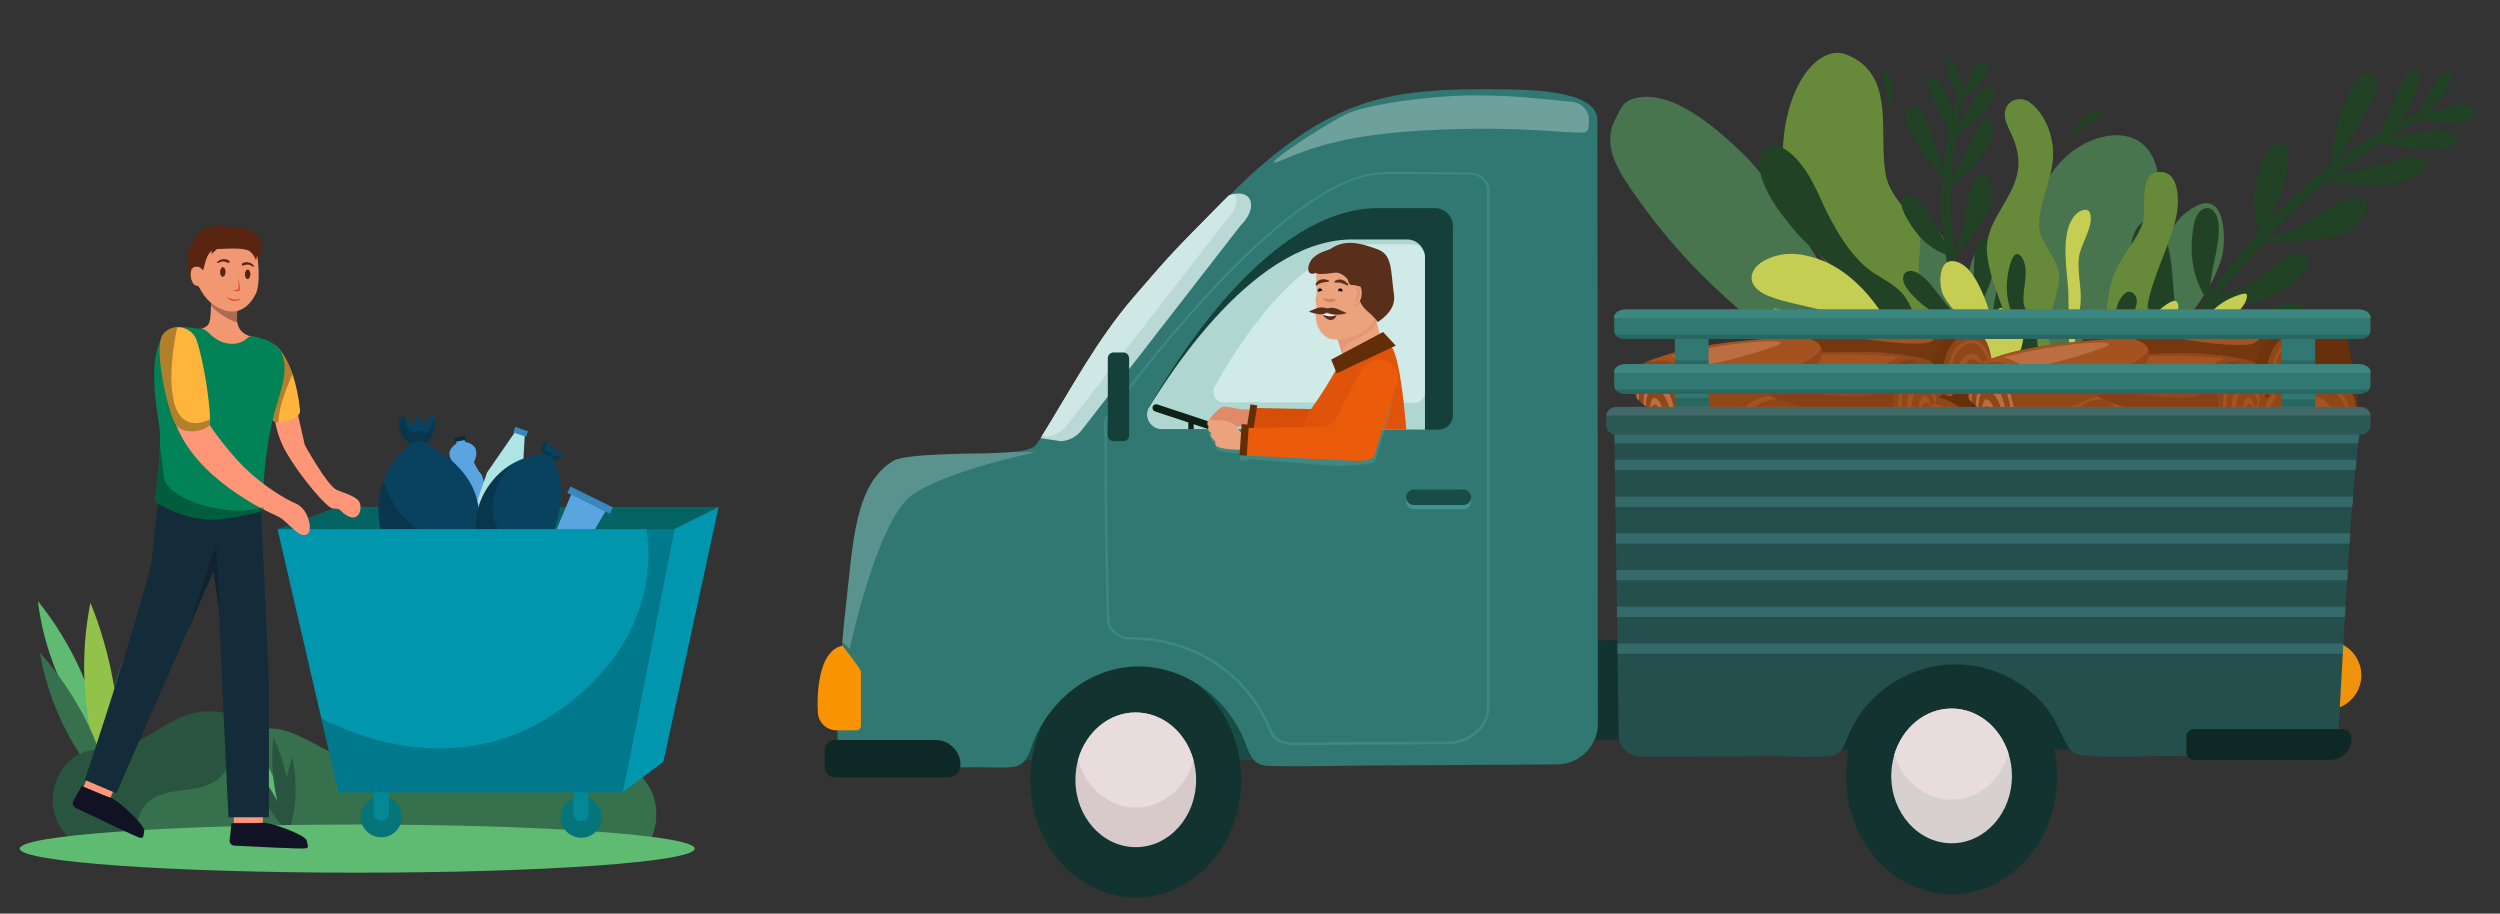 <?xml version="1.0" encoding="utf-8"?>
<!-- Generator: Adobe Illustrator 22.1.0, SVG Export Plug-In . SVG Version: 6.00 Build 0)  -->
<svg version="1.1" id="Livello_1" xmlns="http://www.w3.org/2000/svg" xmlns:xlink="http://www.w3.org/1999/xlink" x="0px" y="0px"
	 viewBox="0 0 3272.7 1196" style="enable-background:new 0 0 3272.7 1196;" xml:space="preserve">
<rect x="0" y="0" width="3272.7" height="1196" fill="#333333" stroke="none"/>
<style type="text/css">
	.st0{fill:#48744E;}
	.st1{fill:#668A39;}
	.st2{fill:#214225;}
	.st3{fill:#C5CD52;}
	.st4{fill:#295440;}
	.st5{fill:#5FBB72;}
	.st6{fill:#92C24A;}
	.st7{fill:#37704D;}
	.st8{fill:#592510;}
	.st9{fill:#046363;}
	.st10{fill:#5AA5E0;}
	.st11{fill:#3987BC;}
	.st12{fill:#042E3F;}
	.st13{fill:#AEE4E4;}
	.st14{fill:#05757A;}
	.st15{fill:#048896;}
	.st16{fill:#08425F;}
	.st17{opacity:0.2;fill:#050505;enable-background:new    ;}
	.st18{fill:#0096AE;}
	.st19{fill:#F19772;}
	.st20{opacity:0.3;fill:#050505;enable-background:new    ;}
	.st21{fill:#FF9678;}
	.st22{fill:#FFB43C;}
	.st23{fill:#111224;}
	.st24{fill:#142B39;}
	.st25{fill:#018357;}
	.st26{fill:#DD4E24;}
	.st27{fill:#174C47;}
	.st28{fill:#133331;}
	.st29{fill:#D8CACA;}
	.st30{fill:#E8DCDC;}
	.st31{fill:#317772;}
	.st32{fill:#65300C;}
	.st33{opacity:0.4;fill:#65300C;enable-background:new    ;}
	.st34{fill:#8E4718;}
	.st35{fill:#A35220;}
	.st36{fill:#75380E;}
	.st37{fill:#93471C;}
	.st38{opacity:0.3;fill:#65300C;enable-background:new    ;}
	.st39{opacity:0.6;fill:#D38B63;enable-background:new    ;}
	.st40{opacity:0.5;fill:#D38B63;enable-background:new    ;}
	.st41{opacity:0.6;fill:#B79363;enable-background:new    ;}
	.st42{fill:#296660;}
	.st43{fill:#3C8780;}
	.st44{fill:#EF920C;}
	.st45{fill:#D6D0D0;}
	.st46{fill:#254F4D;}
	.st47{opacity:0.3;fill:#58AFAD;enable-background:new    ;}
	.st48{fill:#2B5956;}
	.st49{fill:#0E2825;}
	.st50{opacity:0.1;fill:#FFFFFF;enable-background:new    ;}
	.st51{opacity:0.3;fill:#FFFFFF;enable-background:new    ;}
	.st52{opacity:0.2;fill:#FFFFFF;enable-background:new    ;}
	.st53{opacity:0.5;fill:#58AFAD;enable-background:new    ;}
	.st54{fill:#F99300;}
	.st55{fill:#BAD8D4;}
	.st56{fill:#CFE8E5;}
	.st57{fill:#143F3A;}
	.st58{clip-path:url(#SVGID_2_);}
	.st59{fill:#B0D6D2;}
	.st60{fill:#D0EAE7;}
	.st61{fill:#E08A68;}
	.st62{fill:#0E2116;}
	.st63{fill:#D84E09;}
	.st64{fill:#632D08;}
	.st65{fill:#EAA37D;}
	.st66{opacity:0.6;fill:#DD8F6C;enable-background:new    ;}
	.st67{fill:#090707;}
	.st68{fill:#592E1B;}
	.st69{fill:#FFFFFF;}
	.st70{opacity:0.5;fill:#EAA37D;enable-background:new    ;}
	.st71{fill:#D38266;}
	.st72{fill:#D88568;}
	.st73{fill:#E09473;}
	.st74{fill:#E0530B;}
	.st75{fill:#EA5B0C;}
	.st76{opacity:0.4;fill:#EA5B0C;enable-background:new    ;}
</style>
<g id="OBJECT">
	<path class="st0" d="M2448.9,536.2c-53-26.9-91-63-137.6-101.5c-71-58.8-122.8-109.2-175.5-186.1c-20.1-29.1-38.5-60.8-20.9-93.3
		c5.3-9.7,8.8-20.9,19.7-24.9c50.8-18.9,114.2,39.5,146.3,70c30.9,29.6,51.9,67.9,75.5,103.1c54,81.2,99,162.7,139.5,251.4"/>
	<path class="st0" d="M2552.1,501.7c-25.8-49.1-60.3-95.3-64.9-152.5c-1.6-20.3,0.6-48.2,19.7-60c19.9-12.1,41.4,28.2,46.2,38
		c3.4,7,6.5,13.9,9.6,21c1.5,3.7,2.6,7.6,3.9,11.4c2.5,7.4,4.2,12.8,6.2,20.1c0.8,3.1,2.1,12.2,2.3,9.1c0.3-4.6-0.3-9.2,0-13.8
		c0.6-10.9,6.4-61.4,30.6-54c16.3,5,19.9,23.3,23.1,37.6c1.2,5.6,2.2,11.3,3.4,17c0.7,3.9,0.7,15.8,1.8,11.9
		c15.6-60.8,21-135.7,69.7-181.7c37-34.7,104.5-47,119.8,15c6.6,26.5-6.3,70.2-14.5,95.9c-21.8,69.7-53.6,146-84.8,213.2"/>
	<path class="st0" d="M2757,491.1c23-37.6,42.1-77.5,57.6-118.7c11.3-29.9,18-64.2,40.5-88.3c5-5.2,13.4-11.1,19.8-14.4
		c39.2-19.9,39.6,45.2,33.7,66.7c-10.4,38-36.3,68.8-59.3,99.5c-23,30.6-44.6,61.7-66.3,93.3"/>
	<path class="st1" d="M2502.1,494.9c-22-38.3-40.1-79.6-70.9-112.1c-36-38-82.9-70.6-93-125.2c-9.2-49.5-5.9-113.8,22.4-157.5
		c11.8-18.3,33.9-38,57.3-28.4c66,26.9,39.7,105.8,51.2,159.1c6.2,28.7,31,44.8,41.6,71.1c7.8,19.6-1.9,39.3,1.8,59
		c3.6,19.1,26.1,28.7,33.5,46.3c8.9,21.5,4.8,47.1,15.5,67.4c11.7,22,36.3,27.5,45.8,51.9"/>
	<path class="st2" d="M2494.5,488.6c-14.4-13.2-29-26-42.2-40.3c-6.9-7.5-15.9-15.3-20.7-24.5c-9.1-17.6-7.8-39.2-18.7-56.3
		c-11.7-18.6-30.6-33-46.5-47.8c-13.7-12.7-25.6-27.8-36.7-42.9c-13.2-17.9-24.6-38.7-27.2-61.1c-1.3-10.4,3.9-22.1,14.9-24.8
		c11.5-2.8,23.2,6.3,30.9,13.7c21.2,20.2,31.5,49.5,44.2,75c12.9,25.4,28.1,50.7,49.7,69.7c14.7,13,34.2,19.6,47.5,34.3
		c13.4,14.7,16.7,35.1,27.5,51.3c6.3,9.4,17.7,12.2,24.6,21.2c7.4,9.6,9.4,22.3,15.9,32.5"/>
	<path class="st2" d="M2568,129.9c4.7-3.5,9.4-7.3,13.9-11c8.4-6.9,15.6-14.7,18.9-25.2c1.8-5.8,0.6-13.5-7.6-11.8
		c-5,1.1-8.7,5.6-11,9.6c-3.1,5.1-4.9,10.8-7.3,16.3c-1.6,3.6-3.5,7.3-5.2,11c0-0.3,0.1-0.7,0.2-1.1c0.2-1.3,2.1-4,0.7-3.9
		c-0.9,0-2.6,2.7-3.7,4.9c0.4-6.8,0-12.8-2-20.1c-0.9-3.5-2-7.3-3.4-10.8c-1.8-4.3-8.8-17.9-12.7-7.5c-0.4,1.4-0.7,2.7-0.7,4.2
		c-0.2,7.8,3.6,16.7,6.2,23.9c2.3,6.1,5.8,12.5,8.3,18.8c-2.5,6-4,12.5-5.8,18.8c-0.2,0.8-0.5,1.7-0.7,2.6c-2.1-10.6-6-20.9-11-30.2
		c-1.7-3.2-3.6-6.3-5.8-9.3c-2.9-3.7-13.3-14.5-15.5-4.7c-0.1,0.8-0.3,1.7-0.3,2.5c-0.3,7.9,3.8,16.1,7.2,23.1
		c3.3,6.6,6.5,13.2,9.8,19.8c3.3,6.6,7.1,13.1,10.7,19.5c-3.7,17.5-6,35.8-7.5,53.8c-3-9.7-5.7-19.5-8.9-29.1
		c-3.3-9.9-7.2-19.7-10.9-29.4c-2.8-7.6-5.9-16.1-11.7-22.2c-6.6-7-15.4-3.3-17.7,5c-1.9,6.6,1.7,15,4.4,20.9
		c6.6,14.7,15.5,29.9,25.6,42.3c6,7.4,12.6,14.4,18.6,21.8c-0.8,13.6-1.2,27.2-0.9,40.2c0.1,14.2,1.1,28.2,2.5,42.1
		c-4.9-8.4-8.8-17.3-13.8-25.6c-6.3-10.4-14.1-23.4-24.4-30.9c-4.6-3.4-13-5.9-15.9,0.5c-4.3,9.3,2,20.8,6.6,28.8
		c11.3,19.8,27.7,38,49.7,45.3c3.7,26.9,9.3,53.5,15.2,80.4c-4.3-2.8-7.8-7.5-11.2-11.3c-10.3-11.7-18.4-25.1-29.7-36
		c-5-4.7-11.7-10.7-19-11.2c-8.2-0.6-12.1,5.4-10.6,12.7c1.6,7.7,7.8,14.4,12.9,19.9c15.6,17,36,29.1,59.1,32.4
		c1.4,6.2,2.7,12.3,4.1,18.6c1.7,7.4,3.8,14.6,6.1,21.6c-23.1-6.1-40.1-22.6-59.7-35.9c-6.9-4.6-13.7-8.8-21.4-12
		c-9.4-4-31.3-8.1-31.6,7.6c0,2.1,0.3,4.2,0.8,6.2c0.6,2.4,1.7,4.7,2.8,7c7.4,13.4,22.5,23.1,36.2,29.2
		c23.3,10.4,51.1,13.3,75.7,6.2c2.2,6.5,4.3,13,6.3,19.6c2.6,9,6,17.9,4.8,27.3l12-4c-6.5-14.1-12-29.1-16.7-44.5
		c10.7-3.7,18.6-10.3,27.5-17.4c18.8-15,33.6-29.9,39.8-53.5c3.5-13.2,5.8-34.2-8.2-42.4c-3.8-2.2-6.6-4.4-11.1-3
		c-4.6,1.6-7.5,5.9-9.7,10c-5.3,9.3-7.8,20.3-9.7,30.6c-1.4,7.5-2,15.1-4.3,22.4c-5.2,15.6-14.5,31.8-27.3,42.7
		c-2.8-10.4-5.5-21.1-7.7-31.9c10.6-7.5,17.3-19.1,22.9-30.4c7.4-15,14-31.3,15.5-48.1c0.2-2.5,0.3-4.9,0.2-7.4
		c0-1.5-0.4-5.6-0.6-7.1c-0.7-6.1-3.6-23-13.9-18.8c-12,5-11.9,24.5-12.1,34.5c-0.5,19.4-0.4,44.8-15.3,59.8
		c-3.9-21.6-6.9-43.4-9.2-64.3c-0.2-2.2-0.4-4.3-0.7-6.5c12.9-13.3,23.1-28,33.6-43.5c5.1-7.6,11-15.2,13.8-24.1
		c3.6-11.4,1.3-20.7-2-32.2c-1.1-3.9-4.4-6.3-8.3-7.4c-0.4-0.1-2.2-0.7-3-0.2c-11.2,8.1-14,17.1-16.5,30c-3,15.2-4,31.1-8.2,46
		c-2.3,8.1-4.4,17.1-10.3,23.5c-3.2-27.7-5.9-55.1-4.8-83.1c0-0.2,0-0.4,0-0.6c5.2-3.1,9.4-7.1,14.1-11.3
		c14.1-12.7,28.3-27.8,36.9-44.8c1.2-2.4,2-4.3,2.8-7c0.9-2.5,1.4-4.1,2-6.8c1.1-4.6,2.7-20.2-7.1-18.3c-10,2-15.7,16.5-19.4,23.9
		c-5.6,11.4-11.2,23-17.2,34.3c-3.4,6.2-6.8,12.9-11.5,18.3c1.3-16.5,3.5-32.8,5.4-49.2c0.3-2.1,0.5-4.2,0.8-6.3
		c7.2-5.2,14.1-10.4,20.8-16.3c10.4-9.1,22.6-18.9,27.9-31.9c1.9-4.7,5.2-13.4-2.8-14c-1.7-0.1-3.1,0-4.7,0.3
		c-1.8,0.3-2.8,0.7-4.5,1.6c-8.1,4.3-12.8,14.5-17.2,21.8c-4.2,6.9-8.3,13.9-12.7,20.8c-1.7,2.5-3.5,5.2-5.3,7.8
		c0.8-5.7,1.7-11.3,2.5-17c1.1-7.1,2.4-14.1,3.8-21.2L2568,129.9z"/>
	<path class="st2" d="M3169.1,155.1c7.3,1.7,14.8,3,22.1,4.2c13.6,2.4,27,2.8,39.8-2.8c7.1-3.1,13.5-10.6,5.1-17
		c-5.1-3.9-12.6-3.6-18.4-2.5c-7.4,1.4-14.4,4.3-21.5,6.4c-4.7,1.5-9.8,2.7-14.7,4.1c0.4-0.2,0.7-0.4,1.2-0.7
		c1.4-0.8,5.6-1.3,4.3-2.5c-0.8-0.8-4.9-0.2-7.7,0.4c6.9-5.2,12.2-10.6,17.5-18.6c2.5-3.8,5.4-7.9,7.5-12.1
		c2.6-5.4,9.9-23.3-3.3-18.4c-1.7,0.6-3.2,1.6-4.6,2.7c-7.7,6.3-13.1,17.3-17.7,25.8c-4,7.3-7.1,15.9-11.1,23.5
		c-7.9,2.6-15.2,6.5-22.8,10c-1.1,0.4-2.1,0.9-3.1,1.5c8.3-10.9,15.1-23.1,19.8-35.6c1.7-4.3,3.2-8.8,4.1-13.2
		c1.3-5.7,2.8-24.7-8.3-18.8c-0.9,0.5-1.8,1.2-2.6,1.8c-7.8,6.3-12.3,17-16.1,26c-3.7,8.7-7.3,17.2-10.9,25.9
		c-3.6,8.7-6.6,17.5-9.9,26.4c-19.8,11-39.3,23.7-57.8,37.4c6.9-10.9,13.9-21.6,20.6-32.6c6.8-11.4,12.9-23.2,19.2-34.8
		c5-9,10.6-19,11.5-29.6c1.2-12.1-9.6-17.5-19.4-12.9c-7.9,3.7-13,14.1-16.4,21.6c-8.5,18.5-15.7,39.5-19.4,59.6
		c-2.1,11.8-3.4,24-5.6,35.9c-13.7,10.6-27,21.4-39.4,32.4c-13.5,11.9-26.2,24.4-38.2,37.3c4-11.6,9.4-22.8,13.2-34.5
		c4.9-14.8,10.8-32.9,9.5-49c-0.6-7.3-5.1-17.3-13.8-14.9c-12.6,3.5-18.3,19.2-22.1,30.2c-9.6,27.2-13.5,57.9-2.3,85.1
		c-22.8,25.9-43.6,53.3-64.4,81.2c-0.8-6.5,0.7-13.7,1.6-20.1c2.6-19.6,8.9-38.4,9.8-58.3c0.4-8.8,0.4-20.1-5.1-27.5
		c-6.2-8.4-15.2-7.2-20.9,0.3c-6,7.9-7.3,19.3-8.4,28.9c-3.4,29,1.9,58.6,17.8,83.5c-4.7,6.4-9.6,12.9-14.4,19.3
		c-5.7,7.7-10.8,15.6-15.7,23.7c-13.3-27.2-11.6-57.2-15.2-87c-1.3-10.3-3-20.5-6.2-30.5c-4-12.3-18.3-36.7-33.5-24
		c-2,1.7-3.8,3.8-5.3,6c-1.8,2.6-3.2,5.6-4.3,8.5c-6.8,18.2-3.6,40.6,1.9,58.9c9.3,31,29.6,60,56.7,77.7
		c-4.4,7.5-8.9,14.9-13.6,22.3c-6.4,10-12.1,20.6-22.3,27.2l13.7,8.1c8.2-17.9,17.9-35.7,28.8-52.8c12.3,7.2,25.3,9.3,39.5,11.9
		c29.9,5.6,56.4,7.4,84.2-6.2c15.5-7.5,37.6-22.8,33.8-43c-1.1-5.5-1.3-10-6.3-13c-5.4-3.2-11.9-2.2-17.6-1.1
		c-13.2,2.6-25.9,9.3-37.3,16c-8.3,4.9-16.1,10.7-25,14.4c-19.2,8-42.3,12.5-63.5,9.2c7.6-11.5,15.7-22.7,24.2-33.8
		c15.9,3.9,32.6,0.7,48.1-3.3c20.5-5.3,41.7-12.6,59-25c2.5-1.9,4.9-3.8,7.2-5.9c1.4-1.3,5-5.1,6.2-6.4c5.3-5.7,19.1-22.5,6.4-28.8
		c-14.7-7.4-33.4,8.9-43.2,17c-19,15.5-43.2,36.6-70,34.9c17.5-21.7,35.9-42.5,53.9-62.2c1.9-2,3.8-4.1,5.7-6.1
		c23.4,1.4,45.9-0.9,69.5-3.8c11.5-1.5,23.6-2.1,34.5-6.6c13.9-6,20.9-15.9,29.2-28.5c2.8-4.2,2.4-9.5,0.2-14
		c-0.3-0.5-1.2-2.7-2.2-3c-17-4-28,0.6-42.4,9.1c-17,9.8-33.1,22-50.9,30.2c-9.7,4.4-20.1,9.9-31,9.6c23.9-26,47.9-51.3,75.7-73.3
		c0.2-0.1,0.4-0.3,0.6-0.5c7.3,2.4,14.6,3.2,22.5,4.2c23.9,3.1,50,4.1,73.5-1.7c3.4-0.8,5.8-1.7,9-3.1c3.2-1.3,5.1-2.1,8.1-3.7
		c5.3-2.8,21.6-14,11.6-21.8c-10.1-7.9-28.8-1.5-38.9,1.2c-15.6,4.1-31.3,8.2-47.1,11.8c-8.8,2-17.9,4.2-27,4.1
		c16.8-12.5,34.2-23.9,51.6-35.6c2.2-1.5,4.5-3,6.8-4.3c10.9,2.6,21.7,4.9,32.8,6.4c17.3,2.5,36.7,6,53.6,0.3
		c6.2-2.1,17.1-6.1,11.1-14.4c-1.3-1.8-2.5-3-4.2-4.3c-1.8-1.4-3.2-2.1-5.3-3c-11-4.2-24.4-0.2-35.3,1.6
		c-10.1,1.7-20.3,3.6-30.4,5.1c-3.8,0.5-7.8,0.8-11.8,1.5c6.1-3.9,12.2-7.7,18.4-11.6c7.7-5,15.6-9.4,23.4-13.9L3169.1,155.1z"/>
	<path class="st1" d="M2632.3,476.2c7.7-53.1-26.8-94.2-31.2-145.3c-3.3-37.2,28.8-64.5,38.4-98.2c5.5-19.2,2.5-35.3-4.9-53.6
		c-4.3-10.8-12.8-22.8-9.4-35c4.2-15.4,22-18.4,33.4-9c16.8,13.7,25.4,33.9,28.4,54.9c5,35.8-16.7,68.1-17.6,103.3
		c-0.7,27.3,27.2,43.7,26.1,70.8c-1.7,35.5-30.4,70.2-1.7,102.8"/>
	<path class="st2" d="M2637.7,474.7c2.6-7.3,6.5-15.5,6.5-23.6c-0.2-18.8-10.8-36.2-14.8-54.4c-3.7-16.1-2.8-32.7,1.5-48.8
		c2-7.8,7-22.2,15.4-11.6c0.9,1.1,1.9,3,2.5,4.3c7.2,17.2-1.1,36.7,0.2,54.8c0.7,12.1,11.1,17.3,15.6,27.8
		c3.9,9.2,1.4,17.8,2.5,27.1c0.6,4.7,3.9,8.7,6.3,12.6"/>
	<path class="st1" d="M2736.9,492.9c5.9-23.1,13.4-44.4,17.9-68.1c4.4-23.3,4.3-44.9,13.3-67.2c9.2-23.2,28.6-41.6,36.7-65.2
		c5.4-15.8-5.2-62.1,17.4-66.7c31.8-6.4,30.8,38.4,26.9,56.7c-8.9,41.2-32,79.3-38.4,121.2c-2.6,17,7,32.2,6,49.1
		c-0.8,15.7-9.4,28.4-15,42.5"/>
	<path class="st2" d="M2750.5,472.6c30.1-19.7,6-67.6,31.8-89c5.7-4.7,12.8,0.6,14.4,6.6c3.2,12.3-9,24.6-7.7,37.6
		c0.7,7.8,8.1,10.4,13,15.6c4.3,4.6,5.4,10,8.2,15.4c2.5,4.6,6.9,8.4,9.7,13"/>
	<path class="st3" d="M2715.2,486.1c-4.5-28.5,6-60.7,8.4-88.7c1.7-20.2-4.3-39.9-2.2-59.7c1.8-18,20.2-41.3,14.6-58.7
		c-2.5-8.1-13.3-3.2-17.2,0.4c-10.9,9.7-13.8,26.1-14.7,40c-1.3,21.3,2.6,42.6,3.5,64c0.9,28-0.2,55.9,2.2,83.8"/>
	<path class="st3" d="M2596.4,478.1c-4-20.6-9.4-34.3-21.6-52c-9.9-14.4-24.7-25.4-31.8-41.8c-4.7-11.1-5.9-44.1,13.7-42.5
		c22.9,1.8,36.7,36.3,43.3,53.6c2,5.5,3.7,11,5.4,16.6c0.9,3,0.8,2.6,1.8,5.6c0.3,1.1,0.4,3.8,0.8,3c1.6-3,7.2-19.5,12-17.4
		c6,2.6,8.3,9.9,9.9,15.7c0.5,1.8-0.3,7.3,0.8,5.7c2.2-3.1,2.7-7.5,6.6-9.4c6.9-3.5,11.4,11.6,11.7,15.4c1.1,11.3-2.2,23.5-5.9,34.1
		"/>
	<path class="st3" d="M2484.9,470.2c0.4-24.8-7.9-40.6-22-61.2c-20.9-30.6-49.1-59.1-85.2-70.8c-24.2-7.8-45.9-8.9-68.5,3.1
		c-9.3,5-18.4,15-15.8,26.2c2.3,9.9,13.1,16.7,22,20.1c20.4,7.9,42.3,11.5,63.4,16.9c42.6,10.8,68.4,33.7,84.8,75.5"/>
	<path class="st3" d="M2790.7,491.3c-17.4-21.5,15.5-65.4,31-81c2.2-2.2,22.8-21.2,27.8-15.4c6.3,7.3-2.5,20.3-7.2,25.9
		c-18.3,22.2-36.3,38-41.6,68"/>
	<path class="st3" d="M2837.5,478.7c15.8-29.3,39.6-57.2,65.7-77.9c8.4-6.8,17.9-11.5,28.3-14.9c1.4-0.4,10-3.5,10,0.5
		c0,13.1-14.2,24.2-23,32.2c-24.6,22.6-51.6,37.5-71.5,65.8"/>
	<path class="st3" d="M2418.1,467.1c-18.5-24.9-40-38.9-66.9-53.9c-2.1-1.2-31.5-14.1-30.2-7.2c3.9,21.7,23.6,26.7,41.3,33.9
		c18.6,7.6,34.6,17.3,48.6,31.7"/>
	<path class="st2" d="M2704.2,189.5c5.6-15,14.6-29.2,27.7-38.6c4.6-3.4,9.7-5.6,15.4-5.9c2,0,6.3,0,6,3c-0.4,4.9-7.2,7.9-10.9,10.1
		c-9.7,5.9-22.6,9.6-29.2,19.8"/>
	<path class="st2" d="M2470.9,144.7c1.3-11.1-0.8-21.1-4-31.6c-1.7-5.5-5.7-12.1-2.6-17.7c3.9-7.3,9.6,3.5,10.6,7.2
		c2.3,10,1.8,22-0.8,32"/>
	<g>
		<g>
			<g>
				<path class="st4" d="M141.2,1037.3c0,0-21.6-89,27.4-189.9C168.6,847.4,188.2,956.8,141.2,1037.3z"/>
				<path class="st5" d="M129.3,970.4c0,0-65.4-68.3-79.7-183.3C49.7,787.1,124.5,874.7,129.3,970.4z"/>
				<path class="st6" d="M145.3,1042c0,0-55.5-108-27-252.9C118.3,789.1,177.9,924,145.3,1042L145.3,1042z"/>
				<path class="st7" d="M141.2,1034.1c0,0-68.8-65.2-89.1-179.8C52.1,854.3,131.1,938.3,141.2,1034.1z"/>
			</g>
			<path class="st4" d="M319.7,942.9c-23.3-13-51.5-15.4-76.5-6.5c-28.5,10-52,33.7-81.3,40.5c-17.8,4.2-36.7,1.9-53.9,8.4
				c-30.4,11.6-47.5,53.2-35.1,85.4c7.6,19.9,24.3,34.6,42.7,43.1c18.4,8.3,38.5,11,58.5,12.5c25.5,1.9,51.1,1.9,76.6,0
				c30.8-2.2,62.9-7.7,87.6-27.7c52.1-42.1,34.8-126.1-18.5-155.7L319.7,942.9z"/>
			<path class="st7" d="M851.9,1098.7c9.6-19.6,9.7-44.2,0.4-64c-9.4-19.7-28-34-48.2-36.9c-9.2-1.4-18.6-0.5-27.8-1.7
				c-26.9-3.5-49.4-23.3-67.8-44.8c-18.4-21.5-34.5-45.8-56.6-62.7c-22.1-16.9-52.6-25.2-76.2-11c-38.5,23.2-39.2,90.9-79.1,111.4
				c-19.8,10.1-43.6,4.7-63.8-4.5c-20.2-9.3-39.1-22.5-60.4-28.3c-21.3-5.8-47-2.2-60.3,16.8c-8.3,11.8-10.6,27.7-19.2,39.2
				c-10.4,14-28.2,18.9-44.8,21.2c-16.6,2.3-34,3.3-48.4,12.2c-14.5,9-24.6,29.6-16.7,45.5c24.2,2.4,48.2,4.9,72.4,7.2l596.4,0.6
				L851.9,1098.7z"/>
			<g>
				<path class="st4" d="M376.8,1090.1c0,0-13-43.9,5.9-99C382.7,991.1,395.4,1045.6,376.8,1090.1z"/>
				<path class="st5" d="M369.1,1056.8c0,0-32.2-30.1-42.6-87.8C326.4,968.9,363.6,1008.2,369.1,1056.8z"/>
				<path class="st4" d="M378.8,1092.2c0,0-29-51.1-21-127.2C357.8,965,389.5,1029.6,378.8,1092.2z"/>
				<path class="st4" d="M376.7,1088.4c0,0-33.6-28.3-46.8-85.4C329.9,1003,368.8,1040.2,376.7,1088.4z"/>
			</g>
		</g>
		<ellipse class="st5" cx="467.6" cy="1110.9" rx="441.8" ry="31.5"/>
		<g>
			<path class="st8" d="M337,308.3c-0.8-0.9-1.8-1.8-2.8-2.6c-8.9-6.8-20.9-7.6-31.5-8.8c-11.2-1.3-23.1-1.5-33.9,2.5
				c-6.5,2.4-12,9.9-16.1,15.5c-1.2,1.6-2.1,3.2-3,4.9c-1.6,3.1-2.7,6.4-3.7,9.7c-1.8,6.5,0.2,14.5,0.8,21.2c0.5,6.8,0,12.5,5.8,16
				c5.8,3.6,14.2,3,18.4-2.5c2.7-3.7,3.1-8.8,5.2-12.8c3.4-6.4,10.9-9.6,18.2-10.1c7.2-0.4,14.4,1.3,21.4,2.4
				c9.5,1.6,19.1,2.7,24.1-6.6c4.3-8.3,3.5-22.1-2.6-29L337,308.3z"/>
			<polygon class="st9" points="363.3,692.7 441.9,663.6 940.7,663.6 882.5,692.7 			"/>
			<g>
				<polygon class="st10" points="752.4,738.1 716.9,720.6 749.3,643.7 794.5,666.1 				"/>
				
					<rect x="767.7" y="623.2" transform="matrix(0.442 -0.897 0.897 0.442 -155.703 1058.349)" class="st11" width="9.3" height="62.1"/>
			</g>
			<g>
				<path class="st10" d="M607.9,574.5l0.8,4.1c0,0,11.7,1.4,14.2,9.7c2.5,8.3-2.6,16.8-2.6,16.8s5.6,11.8,9.4,15.3
					c3,2.7,7.8,28.2,9.8,39.3c0.5,3-1.1,5.9-3.9,7l-7.5,2.8c-3.9,1.5-7.9,2.3-12,2.5l-8,0.3c-3.1,0.1-5.7-1.9-6.4-4.9
					c-2.5-11-8.2-36.2-6.6-39.9c2-4.7,2.4-17.8,2.4-17.8s-8-5.7-9.1-14.4c-1.1-8.7,9.2-14.7,9.2-14.7l-0.8-4.1l11.2-2.3L607.9,574.5
					z"/>
				
					<rect x="595" y="571.5" transform="matrix(0.979 -0.204 0.204 0.979 -104.69 135.285)" class="st12" width="14.5" height="5.3"/>
			</g>
			<g>
				<polygon class="st13" points="687,568.9 683.4,634.4 665.2,687.2 642.3,679.3 619.3,671.5 637.5,618.7 674.8,564.7 				"/>
				
					<rect x="677.8" y="556.4" transform="matrix(0.324 -0.946 0.946 0.324 -73.986 1027.033)" class="st11" width="7.7" height="17.7"/>
			</g>
			<circle class="st14" cx="499.1" cy="1069.1" r="27"/>
			<path class="st15" d="M499.1,1074.5L499.1,1074.5c-5.5,0-10-4.4-10-10v-39.9H509v39.9c0,5.5-4.4,10-10,10H499.1z"/>
			
				<ellipse transform="matrix(0.924 -0.383 0.383 0.924 -351.522 372.458)" class="st14" cx="760.5" cy="1069.8" rx="27" ry="27"/>
			<g>
				<path class="st16" d="M566.7,567.4c-2.3,5.7-6.5,13-11.8,14.9c-6.1,2.2-13,1.4-18.9-2.4c-6.5-4.1-11.7-11.8-13.6-20.5
					c-0.7-3.3-0.9-6.9,0.1-9.9c1.2-3,3.9-5.1,6.6-4.1c0.5,0.2,1,0.4,1.4,0.7c1.2,0.8,2.1,2.1,3,3.4c1.2,1.8,2.4,3.6,4.1,4.6
					c1.7,1.1,3.9,1,4.9-0.8c1.1-2,0-5.3,1.4-7.2c1.2-1.6,3.5-1.2,5,0.2s2.4,3.4,3.7,5.2c1.3,1.7,3.1,3.2,4.7,2.8
					c1.6-0.3,2.5-2.1,3.1-3.9c0.5-1.8,0.7-3.8,1.6-5.4c0.7-1.7,2.3-3,3.9-2.4c1.7,0.6,2.5,3,3,5c0.3,1.5,0.5,3,0.6,4.4
					c0.3,5.3-0.7,10.6-2.6,15.2L566.7,567.4z"/>
				<path class="st17" d="M566.7,567.4c-2.3,5.7-6.5,13-11.8,14.9c-6.1,2.2-13,1.4-18.9-2.4c-6.5-4.1-11.7-11.8-13.6-20.5
					c-0.7-3.3-0.9-6.9,0.1-9.9c1.2-3,3.9-5.1,6.6-4.1c0.5,0.2,1,0.4,1.4,0.7c0.8,4,0.4,9.2,1.7,12.3c1.8,4.5,6.5,8.2,11.3,7.3
					c2.2-0.4,4.3-1.9,6.5-1.7c3,0.2,5.4,3.2,8.3,2.8c2.4-0.3,4-2.7,4.6-5.1c0.6-2.3,0.8-4.9,2-7c0.8-1.5,2.5-2.5,4.1-2.6
					c0.3,5.3-0.7,10.6-2.6,15.2L566.7,567.4z"/>
				<path class="st16" d="M627.1,682.1c-0.5,5.8-1.7,11.5-3.5,17c-0.5,1.6-1.2,3.2-1.8,4.6c-17.7,42.3-87.8,58.2-113.5,14.1
					c-15.2-26-16.7-59.5-6.5-87.8c0.6-1.8,1.3-3.5,2-5.3c5.1-12,12.5-23,21.6-32.2c7.3-7.3,18.7-19.7,29.7-14.1
					c6.6,3.3,11.7,8.3,17.8,12.2c6.1,3.9,12.2,7.4,17.8,12.1c11.7,9.8,21.6,22,28.2,35.8c6.3,13.4,9.3,28.7,8,43.4L627.1,682.1z"/>
				<path class="st17" d="M623.7,699.1c-0.5,1.6-1.2,3.2-1.8,4.6c-17.7,42.3-87.8,58.2-113.5,14.1c-15.2-26-16.7-59.5-6.5-87.8
					c13.5,37.7,45.4,91.9,121.8,68.9V699.1z"/>
			</g>
			<g>
				<path class="st16" d="M729.4,601.5c-3.1,1.2-7.6,2.1-10.8,0.7c-3.6-1.6-6.5-4.6-8-8.2c-1.6-4.1-1.4-8.9,0.7-12.8
					c0.8-1.5,1.9-3,3.5-3.6c1.2-0.4,2.5-0.4,3.6,0.2c0.4,0.2,0.7,0.5,1,1c0.6,1,0.6,2.1,0.6,3.2c0,1.2-0.1,2.2,0.3,3.3
					c0.4,1.1,1.5,1.9,2.5,1.6c1.3-0.3,1.9-1.9,3.2-2.1c1.1-0.1,2,1,2.2,2c0.2,1.1,0,2.2,0,3.3s0.3,2.3,1.3,2.8
					c0.8,0.5,1.9,0.2,2.8-0.2c0.8-0.4,1.7-1.1,2.6-1.4c1-0.3,2.1-0.1,2.6,0.6c0.6,0.8,0.2,2-0.3,3c-0.6,1.2-1.6,2.2-2.5,3.2
					c-1.5,1.4-3.4,2.4-5.3,3.2L729.4,601.5z"/>
				<path class="st17" d="M729.4,601.5c-3.1,1.2-7.6,2.1-10.8,0.7c-3.6-1.6-6.5-4.6-8-8.2c-1.6-4.1-1.4-8.9,0.7-12.8
					c0.8-1.5,1.9-3,3.5-3.6c1.2-0.4,2.5-0.4,3.6,0.2c-0.4,0.2-0.7,0.4-1,0.6c-2.1,1.8-3.6,4.3-4.1,7.1c-0.2,1.2-0.2,2.3,0.1,3.5
					c0.4,1.1,1.3,2.1,2.3,2.4c1.5,0.4,3.2-0.2,4.4,0.7c0.8,0.6,1.1,1.8,1.6,2.6c0.8,1.4,2.5,2.1,4.1,2.3s3.3,0,5,0
					c1.3,0,2.7,0.3,3.7,1.1c-1.5,1.4-3.4,2.4-5.3,3.2L729.4,601.5z"/>
				<path class="st16" d="M715.2,714.6c-4.4,6.6-9.8,12.3-16.7,16.7c-30.8,19.3-75.6-7.9-75.7-43.6c0-28.9,15.9-57.4,38.8-74.6
					c3.1-2.3,6.3-4.4,9.6-6.3c6.9-3.9,14.2-7,22-9c9-2.4,23.5-6.9,29.7,2.4c12.3,18.8,13.7,46.8,9.3,68.1
					c-2.5,12.1-6,25.5-11.8,37.4C718.8,708.6,717.1,711.7,715.2,714.6L715.2,714.6z"/>
				<path class="st17" d="M715.2,714.6c-4.4,6.6-9.8,12.3-16.7,16.7c-30.8,19.3-75.6-7.9-75.7-43.6c0-28.9,15.9-57.4,38.8-74.6
					c3.1-2.3,6.3-4.4,9.6-6.3c-15.9,17.4-41.9,55-14.4,92.9C672.4,721,694.6,721.4,715.2,714.6z"/>
			</g>
			<path class="st15" d="M760.5,1075.2L760.5,1075.2c-5.5,0-10-4.4-10-10v-39.9h19.9v39.9c0,5.5-4.4,10-10,10H760.5z"/>
			<polygon class="st18" points="882.6,692.7 815.1,1037.2 443.2,1037.2 420.8,941.1 363.3,692.7 			"/>
			<polygon class="st18" points="940.7,663.6 869.5,992.4 868.3,997.3 815.1,1037.2 882.6,692.7 897.2,685.3 			"/>
			<path class="st19" d="M246.7,450.1l53,19.7l27.5-20.3l4.1-8.5c0,0-17.9-1.9-20.6-18.7c-0.8-5.4-0.7-12.6,1.2-22
				c5.1-26.3-35.4-6.8-35.4-6.8s0,2.8-0.3,6.9c-0.4,7.9,0,22-4.9,26c-6.2,5.2-17.4,6.5-19.3,6.5c-1.8,0-5.5,17.2-5.5,17.2
				L246.7,450.1z"/>
			<path class="st20" d="M276.7,393.7c0,0,0,2.8-0.3,6.9c5.2,5.4,17,15.8,34.5,21.8c-0.8-5.4-0.7-12.6,1.2-22
				C317.1,374.1,276.7,393.7,276.7,393.7L276.7,393.7z"/>
			<path class="st19" d="M330.1,330.2c3.2,1.9,6.6,3.3,7.1,7c1.3,11.6,3.3,36.3-2.4,47.6c-7.6,15.1-22.3,29.8-45.5,19.7
				c-23.3-10-27.3-30.1-30.6-30.2c-8.7-0.5-10.1-14.5-8.4-20.5c1.7-6,11-6.3,14.4-0.9c3.5,5.4,2-26.2,19.4-26.9
				c22.7-0.8,35.8-1.9,46.2,4.2L330.1,330.2z"/>
			<path class="st21" d="M387,529.7l12,52.9c0,0,29.2,52.8,41.3,58.4c12,5.6,28.9,8.9,31.2,18.9c2.3,10-3.5,22.4-16.1,15.6
				c-12.7-6.8-7.1-10-19.3-9.7c-7.3,0.2-42-40.3-60.9-72.9C356.2,560.2,359,532,359,532l28.2-2.3L387,529.7z"/>
			<path class="st22" d="M364.7,552.8c-1.2,0-2.2,0-3.3-0.1c-11.3-1.1-14.8-34.7-15.8-55.7c-0.5-9.5-0.4-16.5-0.4-16.5
				s0.5-2,1.5-4.9c3-9.6,6.4-27.4,13.4-23.9c0,0,12.7,8.5,22.8,38.1c4.1,12,7.8,27.5,9.9,47.3C393.8,546.2,377.2,552.7,364.7,552.8
				L364.7,552.8z"/>
			<g>
				
					<rect x="124.1" y="1014" transform="matrix(0.389 -0.921 0.921 0.389 -872.758 749.86)" class="st21" width="9.7" height="38"/>
				<path class="st23" d="M106.8,1029c0,0,28.4,12.3,37.7,15.1c9.3,2.7,45.6,35.9,44.3,43.8c-1.4,7.9-0.8,9.9-6.1,8.7
					c-4.4-1.1-64.2-29.7-83.8-39.1c-3.4-1.6-4.6-5.7-2.8-9l10.9-19.6L106.8,1029z"/>
			</g>
			<g>
				
					<rect x="320.3" y="1053.4" transform="matrix(3.490598e-03 -1 1 3.490598e-03 -748.436 1393.837)" class="st21" width="9.7" height="38"/>
				<path class="st23" d="M303.3,1077.7c0,0,30.9,0.4,40.5-0.6s55.9,15.5,57.7,23.3c1.8,7.8,3.1,9.5-2.3,10.3
					c-4.4,0.7-70.7-2.5-92.5-3.7c-3.7-0.2-6.5-3.5-6.1-7.2l2.5-22.3L303.3,1077.7z"/>
			</g>
			<path class="st20" d="M382.8,489.9c-4.7,10.7-13.5,31.8-16.6,48.2c-1.1,5.6-1.5,10.4-1.6,14.7c-1.2,0-2.2,0-3.3-0.1
				c-11.3-1.1-14.8-34.7-15.8-55.7c0.6-8,0.9-15.1,0.9-21.3c3-9.6,7.3-27.9,13.4-23.9c0,0,12.7,8.5,22.8,38.1L382.8,489.9z"/>
			<path class="st24" d="M352,888.8v181.1h-52.9l-12.8-273.1l-0.3-2l-6.5-47l-33,75.5l-94.2,215.2l-41.2-17.6
				c0,0,84.2-253.5,88.1-292.7c3.9-39.2,7.8-70.5,7.8-70.5h134.2L352,888.8L352,888.8z"/>
			<path class="st25" d="M361.4,532.3c-6.5,21.8-18.4,76.9-16.4,131.6c0,1.1,0,2.1,0.1,3.2c0.2,4.9-58.1,13.1-63.3,13.1
				c-22.6,0.2-39.7-2.8-72-19c-4.1-2-7.2-5.3-6.6-9.5c1.8-13.3,5.4-43.2,6.2-67.3c0.3-10,0.2-19-0.7-25.5
				c-3.4-22.5-16.9-94.2,6.8-121.2c6.3-7.3,16-10.7,25.6-9.6l25.1,2.8c5.4,0.6,13.1,15.6,32,18.8c13.5,2.2,22.1-3.8,25.9-7.4
				c1.7-1.7,4.1-2.3,6.5-2c9.6,1.4,32.4,6.5,38.7,23.5c8,21.6-0.7,44.9-7.7,68.4L361.4,532.3z"/>
			<path class="st21" d="M271.6,552.2c0,0,22.3,34.6,50.5,61.9c23.2,22.5,53.5,40.3,62.7,43.9c9.2,3.6,17.4,11.6,20.3,27.1
				c2.8,15.6-6.8,20.4-19.1,9.2c-14.7-13.3-16.1-15.6-26-20.1c-9.8-4.3-105.9-47.8-131.3-123.1l43,1L271.6,552.2z"/>
			<path class="st22" d="M274.6,555.6c-3.4,8.2-36.4,16.3-45.8-1.9s-28.6-100.7-15-116.5c0.3-0.4,0.7-0.7,1.1-1.2
				c4.7-5.1,10.9-7.5,17.1-7.7c10.9-0.4,21.8,6,25.6,17.6c9.8,29.3,17.2,83.5,17.5,103C275.1,552.3,275,554.6,274.6,555.6z"/>
			<path class="st17" d="M882.6,692.7l-67.4,344.5h-372l-22.3-96.2c123,60,248.7,53.8,349.6-42.6c85.7-82,81.4-171.3,75.7-205.7
				H882.6z"/>
			<path class="st26" d="M311.2,362.2c0,0.5,0.1,1.1,0.2,1.6c0.2,1.3,0.3,2.5,0.4,3.8c0.3,2.4,0.5,4.9,0.6,7.3c0,0.2,0,0.5,0,0.7
				c0,0.5,0,1.2,0,1.7c0,0.9-0.8,1.4-1.6,1.7c-1.5,0.6-3.2,0.8-4.7,1.2c-0.5,0-0.9,0-1.5,0.1c-0.2,0-0.4,0-0.6,0
				c0,0,5.2,1.4,7.6,0.8c2.6-0.6,4.2-0.9-0.4-18.8L311.2,362.2z"/>
			<path class="st26" d="M296.5,387.1c0,0,6.2,7.4,15.4,4.5S303.8,401.4,296.5,387.1z"/>
			<path class="st8" d="M320.6,359c0,3.5,1.5,6.3,3.5,6.3c2,0,3.6-2.7,3.7-6.2c0-3.5-1.5-6.3-3.5-6.3
				C322.3,352.8,320.7,355.6,320.6,359z"/>
			<path class="st8" d="M299.5,344.4c-0.2,0.1-7-3.6-10.6-1.6c-3.6,2-5,1.4-5,1.4s1.1-3.3,6.6-4.6c5.6-1.4,10.7,1.8,10,3.4
				c-0.6,1.6-0.5,1.3-1.1,1.5H299.5z"/>
			<path class="st8" d="M317.2,347.8c0.2,0.1,7.3-2.8,10.7-0.5c3.5,2.3,4.9,1.9,4.9,1.9s-0.6-3.4-6.1-5.3
				c-5.5-1.9-10.8,0.7-10.2,2.4s0.4,1.3,0.8,1.6V347.8z"/>
			<path class="st8" d="M288.1,356c0,3.5,1.5,6.3,3.5,6.3c2,0,3.6-2.7,3.7-6.2c0-3.5-1.5-6.3-3.5-6.3
				C289.8,349.8,288.2,352.5,288.1,356z"/>
			<path class="st8" d="M276.9,333.6c0-2.3,0-5,1.2-7c0.8-1.4,3.8-3.9,5.6-2.6C286.6,326.1,276.9,330.9,276.9,333.6z"/>
			<path class="st8" d="M335.1,340.9c0.9-2.6,1.4-5.5,1.3-8.2c0-1.2-0.2-2.4-0.7-3.6c-1.1-2.1-3.5-3.2-5.8-3.4c-0.8,0-1.7,0-2.5,0.1
				c-0.5,0-1.9,0.1-2.2,0.6c-0.6,0.9,1.6,2.3,2.1,2.7c2.2,2,4.2,4.4,5.7,7.1c0.8,1.5,1.6,3.1,2.1,4.6L335.1,340.9z"/>
			<polygon class="st17" points="287,793.8 286.1,794.9 279.5,747.9 246.5,823.4 283,710.9 			"/>
			<path class="st20" d="M274.6,555.6c-3.4,8.2-36.4,16.3-45.8-1.9s-28.6-100.7-15-116.5c0.3-0.4,0.7-0.7,1.1-1.2
				c4.7-5.1,10.9-7.5,17.1-7.7c-3.2,14.6-13.4,66.8-3.3,101.4c9,30.6,33,26,46.4,19.2C275.1,552.3,275,554.6,274.6,555.6z"/>
			<path class="st20" d="M345.2,667.2c0.2,4.9-58.1,13.1-63.3,13.1c-22.6,0.2-39.7-2.8-72-19c-4.1-2-7.2-5.3-6.6-9.5
				c1.8-13.3,5.4-43.2,6.2-67.3c1.5,11.9,3.4,27,5.4,41.4c3.4,25,76.5,53.3,130.3,38.1c0,1.1,0,2.1,0.1,3.2L345.2,667.2z"/>
		</g>
	</g>
	<g>
		<rect x="1252.9" y="834.4" class="st27" width="422.8" height="160.5"/>
		<g>
			<path class="st28" d="M1348.6,1021.4c0.3,85.1,62.5,153.9,138.8,153.6c76.3-0.3,137.9-69.6,137.5-154.7c0-13.4-1.7-26.5-4.6-38.8
				c-15.7-66.3-70-114.9-134.2-114.7c-64.3,0.2-118,49.4-133.2,115.8c-2.8,12.5-4.3,25.4-4.2,38.9L1348.6,1021.4z"/>
			<path class="st29" d="M1407.8,1021.2c0.2,48.7,35.7,88,79.4,87.8c43.6-0.2,78.8-39.8,78.6-88.5c0-8.9-1.3-17.4-3.5-25.5
				c-9.9-36.2-40.2-62.4-75.9-62.3c-35.4,0.1-65.2,26.3-75.2,62.1C1409,1003.1,1407.8,1012,1407.8,1021.2L1407.8,1021.2z"/>
			<path class="st30" d="M1411.3,994.8c9.9,36.2,40.2,62.4,75.9,62.3c35.4-0.1,65.2-26.3,75.2-62.1c-9.9-36.2-40.2-62.4-75.9-62.3
				C1451.1,932.8,1421.2,959,1411.3,994.8z"/>
		</g>
		<polygon class="st28" points="2064.2,968.6 2264.8,968.7 2264.8,835.6 2068.8,838.7 		"/>
		<path class="st31" d="M2091.8,947.6c-0.3,29.3-24.2,52.9-53.4,53.1c-81.2,0.5-228.9,1.4-243.3,1.4c-45,0.2-90.1,1.8-135,0.5
			c-23.9-0.6-25.2-21.4-33.9-39.6c-7.1-14.8-16.1-28.6-27.1-40.7c-31-34.5-76.6-54.1-123.1-49.1c-53.5,5.8-98.2,43.1-120.5,91
			c-7.5,16.1-8.7,37.4-29.7,39.8c-15.3,1.8-31.9,0.2-47.3,0.4c-47.4,0.4-94.8,0.7-142.3,1.2c-15.9,0.1-33.8,2.4-37.7-18.4
			c-3.9-20.8-1.6-44.8-0.8-65.9c0.9-27.3,2.5-54.1,4.9-81.1c1.4-16.6,3.1-33.1,5-49.9c9.2-79.6,11.1-156.5,61.7-187.1
			c17.3-10.4,118.1-9.2,127-10c4.4-0.4,16-0.4,28-1.5c13.7-1.2,27.9-3.6,32-9.5c10.4-14.9,20.5-29.7,30.4-44.3
			c41-60.9,79-120.1,129.9-175.4c55.9-60.7,46.3-62.9,115.8-128.9c2.7-2.6,5.6-5.2,8.3-7.7c109.5-97.8,183-110.1,313.4-109.1
			c40.2,0.3,136.3-0.5,137,39.8l0.6,791.1H2091.8z"/>
	</g>
	<g>
		<g>
			<path class="st32" d="M2508.6,458.6l-49.8,77.5c0,0-13.5,32.4-4.6,47.5c8.9,15,105.4,28.8,125.5,5.5c0,0,5.7-14.9,4.3-38.8
				c-1.4-24-14.9-77.6-14.9-77.6S2545.9,441.3,2508.6,458.6L2508.6,458.6z"/>
			<path class="st33" d="M2583.9,550.2c-1.4-24-14.9-77.6-14.9-77.6s-23.2-31.3-60.5-14l-49.8,77.5c0,0-13.5,32.4-4.6,47.5
				c8.9,15,105.4,28.8,125.5,5.5C2579.6,589,2585.3,574.2,2583.9,550.2z M2554.3,573.2c-12.7-1.3-25.5-0.5-38.2-2.2
				c-13-1.7-26.8-2.7-39.2-7.1c-7-2.4-10.6-7.1-12.5-13.4c-0.2,0.4-0.4,0.9-0.5,1.5c-0.4,1.2-2.1,0.5-1.8-0.6c0.4-1.4,0.9-2.6,1.5-4
				c-0.2-0.8-0.3-1.8-0.5-2.7c-0.2-1.2,1.5-1.6,1.8-0.4c2.2-5.2,5-10.1,7.8-15c3.7-6.2,7.2-12.8,11.2-18.7c3-4.4,6.5-9.1,11.3-11.6
				c4.2-2.3,8.9-3.3,13.5-3.9c9-1.2,18-1.3,26.8,0.5c6.6,1.4,14.5,4.6,17.5,11.2c5.4,11.6,7,25.1,10.1,37.6c1.8,7.3,4.7,15.3,4.3,23
				s-7.5,6.4-13.3,5.8L2554.3,573.2z"/>
			<path class="st34" d="M2581.7,581.8c1.7-13.8,1.2-27.4-7.2-38.8c-10.6-14.4-28.1-21.5-45-25.2c-19.1-4.1-41.5-3.8-58.2,8.8
				c-6.3,4.7-12,11-15.7,18.2c-2.1,6.6-4.5,16.1-4.6,24.8c0,1.7,0.2,3.4,0.3,5.1c0.4,3.3,1.3,6.4,2.7,9c8.9,15,105.4,28.8,125.5,5.5
				c0,0,0.9-2.6,2-7.3L2581.7,581.8z"/>
			<path class="st35" d="M2517.7,584.4c6.2,3.1,8.1,10,8.8,17c2.5,0,5.1,0.1,7.6,0c0-12.6-6.2-27-18.7-27.7
				c-10.4-0.5-24.8,11.9-26,23.6c2.8,0.5,5.7,1.1,8.7,1.5C2500.3,590.3,2508.6,580,2517.7,584.4z"/>
			<path class="st35" d="M2570.7,559.4c-8.3-18.7-27.3-30-46.9-32.9c-17.4-2.6-38.5,1.6-51.7,14.8c-11.5,11.5-15.4,28.9-15.2,45.2
				c0.9,0.7,2.2,1.5,3.7,2.2c-2.4-32.4,30.1-62.3,62.1-57.6c18,2.6,36.6,12.9,43.7,30.7c4.1,10.3,5.6,22.1,4.4,33.5
				c0.7-0.4,1.6-0.7,2.3-1.2c2.5-11.8,2.4-24.2-2.3-34.7L2570.7,559.4z"/>
			<path class="st35" d="M2487.4,572.6c9.4-8.2,21.5-14.6,33.9-12c17.5,3.5,25.1,22.8,24.2,40.3c3-0.2,5.9-0.5,8.7-0.9
				c1.9-19.7-3.4-41.6-22-49.1c-13.7-5.6-31.8-2.2-43.3,7.6c-6.6,5.7-10.9,12.9-13.8,21.1c-1.5,4.3-3,8.9-3.6,13.4
				c0.9,0.3,2,0.6,3.1,1C2475.7,585.8,2481.1,578.2,2487.4,572.6L2487.4,572.6z"/>
		</g>
		<g>
			<path class="st32" d="M2320.8,450.2l-49.8,77.5c0,0-13.5,32.4-4.6,47.5c8.9,15,105.4,28.8,125.5,5.5c0,0,5.7-14.9,4.3-38.8
				c-1.4-24-14.9-77.6-14.9-77.6S2358.1,432.9,2320.8,450.2z"/>
			<path class="st33" d="M2396.2,541.9c-1.4-24-14.9-77.6-14.9-77.6s-23.2-31.3-60.5-14l-49.8,77.5c0,0-13.5,32.4-4.6,47.5
				c8.9,15,105.4,28.8,125.5,5.5C2391.9,580.7,2397.6,565.8,2396.2,541.9z M2366.5,564.9c-12.7-1.3-25.5-0.5-38.2-2.2
				c-13-1.7-26.8-2.7-39.2-7.1c-7-2.4-10.6-7.1-12.5-13.4c-0.2,0.4-0.4,1-0.5,1.5c-0.4,1.2-2.1,0.5-1.8-0.6c0.4-1.4,0.9-2.6,1.5-4
				c-0.2-0.8-0.3-1.8-0.5-2.7c-0.2-1.2,1.5-1.6,1.8-0.4c2.2-5.2,5-10.1,7.8-15c3.7-6.2,7.2-12.8,11.2-18.7c3-4.4,6.5-9.1,11.3-11.6
				c4.2-2.3,8.9-3.3,13.5-3.9c9-1.2,18-1.3,26.8,0.5c6.6,1.4,14.5,4.6,17.5,11.2c5.4,11.6,7,25.1,10.1,37.6c1.8,7.3,4.7,15.3,4.3,23
				s-7.5,6.4-13.3,5.8L2366.5,564.9z"/>
			<path class="st34" d="M2393.9,573.4c1.7-13.8,1.2-27.4-7.2-38.8c-10.6-14.4-28.1-21.5-45-25.2c-19.1-4.1-41.5-3.8-58.2,8.8
				c-6.3,4.7-12,11-15.7,18.2c-2.1,6.6-4.5,16.1-4.6,24.8c0,1.7,0.2,3.4,0.3,5.1c0.4,3.3,1.3,6.4,2.7,9c8.9,15,105.4,28.8,125.5,5.5
				c0,0,0.9-2.6,2-7.3L2393.9,573.4z"/>
			<path class="st35" d="M2330,576.1c6.2,3.1,8.1,10,8.8,17c2.5,0,5.1,0.1,7.6,0c0-12.6-6.2-27-18.7-27.7
				c-10.4-0.5-24.8,11.9-26,23.6c2.8,0.5,5.7,1.1,8.7,1.5C2312.6,582,2320.9,571.6,2330,576.1z"/>
			<path class="st35" d="M2383,551c-8.3-18.7-27.3-30-46.9-32.9c-17.4-2.6-38.5,1.6-51.7,14.8c-11.5,11.5-15.4,28.9-15.2,45.2
				c0.9,0.7,2.2,1.5,3.7,2.2c-2.4-32.4,30.1-62.3,62.1-57.6c18,2.6,36.6,12.9,43.7,30.7c4.1,10.3,5.6,22.1,4.4,33.5
				c0.7-0.4,1.6-0.7,2.3-1.2c2.5-11.8,2.4-24.2-2.3-34.7L2383,551z"/>
			<path class="st35" d="M2299.6,564.3c9.4-8.2,21.5-14.6,33.9-12c17.5,3.5,25.1,22.8,24.2,40.3c3-0.2,5.9-0.5,8.7-1
				c1.9-19.7-3.4-41.6-22-49.1c-13.7-5.6-31.8-2.2-43.3,7.6c-6.6,5.7-10.9,12.9-13.8,21.1c-1.5,4.3-3,8.9-3.6,13.4
				c0.9,0.3,2,0.6,3.1,1C2287.9,577.5,2293.3,569.9,2299.6,564.3L2299.6,564.3z"/>
		</g>
		<g>
			<path class="st34" d="M2356.3,452.7c-0.2-8.2,6.6-13.3,13.9-16.6c0-0.9,0.1-1.8,0.6-2.6c4.5-0.6,9.1-1.2,13.6-1.7
				c13.6-1.7,27.2-3,40.8-3.7c23.4-1.4,47.1-2.6,70.5-2.5c21.5,0,43.3,1.1,64.3,4.7c9.8,1.8,21.3,2.5,30.4,6.6
				c8.7,4,12.6,15.2,14.8,24c1.4,5.6,2.3,11.3,2.6,17.1c-4.6,8.2-11,15.2-18.9,20.9c-11.1,7.7-23.2,14-36,19.3
				c-12.5,0.3-25.2-1.5-36.8-3.2c-25.1-3.5-50-7.9-74.7-13.3c-20.9-4.5-43.6-10.3-62.5-20.5c-10.7-5.8-22.4-15.4-22.8-28.7
				L2356.3,452.7z"/>
			<path class="st35" d="M2592.7,478.5c-3.2-5.9-10.9-12.1-16.9-5.1c-6.4,7.7-8.5,19.8-9.5,29.4c-0.2,2.3-0.6,5.9-0.6,9.6
				c-1.2,0.5-2.3,1.2-3.6,1.8c-0.4-5.6-0.4-11.3-0.4-12.9c0-9.9,0-21.7,6-30.4c3.2-4.6,9-9.1,14.9-7.9c4.5,0.9,8.1,4.1,10.7,7.9
				c3.5,5.2,6.1,11.9,6.3,18.7c-0.8,0.8-1.7,1.7-2.5,2.6c-0.6-5.1-2.4-10.1-4.3-13.7L2592.7,478.5z"/>
			<path class="st35" d="M2583.1,492.9c-2.5,1.8-3,6.2-3.2,9.1c0,0.9-0.1,2-0.1,3c-1.2,0.7-2.4,1.5-3.6,2.1c0-1.3,0-2.5,0.1-3.6
				c0.2-5.4,0.4-12.7,3.8-17.3c6.2-8.7,10.9,2,12.5,10.2c-0.4,0.3-0.9,0.7-1.4,1.1c-1.3-4.1-3.6-7.6-7.9-4.5L2583.1,492.9z"/>
			<path class="st35" d="M2549.8,493.7c0.5-12.9,2.4-28.2,11-38.5c8.8-10.8,25.9-14,35.3-3c6.5,7.6,9.4,17.9,10.7,28.2
				c-0.6,0.9-1.3,2-1.9,3c-3.9-16.4-10.7-39.4-29.4-33c-15.1,5.1-19.8,21.1-20.5,35.7c-0.5,9.9,0,19.9,0.4,30c0,0.4,0,0.9,0,1.5
				c-0.7,0.3-1.4,0.6-2.1,1c-0.8,0-1.7,0-2.4,0c-0.9-8.1-1.3-16.4-0.9-24.5V493.7z"/>
			<path class="st36" d="M2356.3,452.7c-0.2-8.2,1.7-12,9.1-15.3c0-0.9,3-3,5.5-3.8c4.5-0.6,9.1-1.2,13.6-1.7
				c13.6-1.7,27.2-3,40.8-3.7c23.4-1.4,47.1-2.6,70.5-2.5c29.3,0.1,59.2,2.3,87.5,9.6c-12.5-0.3-24.1,8.1-30.7,19
				c-11.3,18.6-11.7,43.3-5.1,64.2c-10.7-0.2-21.3-1.8-31.2-3.2c-25.1-3.5-50-7.9-74.7-13.3c-20.9-4.5-43.6-10.3-62.5-20.5
				c-10.7-5.8-22.4-15.4-22.8-28.7L2356.3,452.7z"/>
			<path class="st33" d="M2356.3,451c6.5,8.3,21.4,13.4,28.8,15.8c11.7,4,23.7,7,35.9,9.3c10.6,1.9,21.2,4.1,32,5.4
				c12.5,1.6,25.1,2.1,37.7,2.4c10,0.2,22.4,0.3,31-6.1c7.8-6,9.6-15.6,14.8-23.5c7.3-11.1,18.2-18.2,31.2-18.5c2.6,0,5.2,0,7.7,0.2
				c-9.4,2.4-17.6,9.5-22.8,17.9c-11.3,18.6-11.7,43.3-5.1,64.2c-10.7-0.2-21.3-1.8-31.2-3.2c-25.1-3.5-50-7.9-74.7-13.3
				c-20.9-4.5-43.6-10.3-62.5-20.5c-10.7-5.8-22.4-15.4-22.8-28.7c0-0.6,0-1.1,0-1.6L2356.3,451z"/>
			<path class="st35" d="M2415.1,432.4c50-6.8,107.9-3.2,136.6-0.5c-4.3,1.6-8.4,3.8-12,6c-4.2,2.5-7.9,5.7-11.4,9.1
				c-18.8,8.8-104.7-5.4-116.3-8.3c-12.1-3.2,3.3-6.2,3.3-6.2L2415.1,432.4z"/>
		</g>
		<g>
			<path class="st34" d="M2291.3,487.7c-0.2-8.2,6.6-13.3,13.9-16.6c0-0.9,0.1-1.8,0.6-2.6c4.5-0.6,9.1-1.2,13.6-1.7
				c13.6-1.7,27.2-3,40.8-3.7c23.4-1.4,47.1-2.6,70.5-2.5c21.5,0,43.3,1.1,64.3,4.7c9.8,1.8,21.3,2.5,30.4,6.6
				c8.7,4,12.6,15.2,14.8,24c1.4,5.6,2.3,11.3,2.6,17.1c-4.6,8.2-11,15.2-18.9,20.9c-11.1,7.7-23.2,14-36,19.3
				c-12.5,0.3-25.2-1.5-36.8-3.2c-25.1-3.5-50-7.9-74.7-13.3c-20.9-4.5-43.6-10.3-62.5-20.5c-10.7-5.8-22.4-15.4-22.8-28.7
				L2291.3,487.7z"/>
			<path class="st35" d="M2527.7,513.7c-3.2-5.9-10.9-12.1-16.9-5.1c-6.4,7.7-8.6,19.8-9.5,29.4c-0.2,2.3-0.6,5.9-0.6,9.6
				c-1.2,0.5-2.3,1.2-3.6,1.8c-0.4-5.6-0.4-11.3-0.4-12.9c0-9.9,0-21.7,6-30.4c3.2-4.6,9-9.1,14.9-7.9c4.5,0.9,8.1,4.1,10.7,7.9
				c3.5,5.2,6.1,11.9,6.3,18.7c-0.8,0.8-1.7,1.7-2.5,2.6c-0.6-5.1-2.4-10.1-4.3-13.7L2527.7,513.7z"/>
			<path class="st35" d="M2518.2,528c-2.5,1.8-3,6.2-3.2,9.1c0,1-0.1,2-0.1,3c-1.2,0.7-2.4,1.5-3.6,2.1c0-1.3,0-2.5,0.1-3.6
				c0.2-5.4,0.4-12.7,3.8-17.3c6.2-8.7,10.9,2,12.5,10.2c-0.4,0.3-0.9,0.7-1.4,1.1c-1.3-4.1-3.6-7.6-7.9-4.5H2518.2z"/>
			<path class="st35" d="M2484.9,528.9c0.5-12.9,2.4-28.2,11-38.5c8.8-10.8,25.9-14,35.3-3c6.5,7.6,9.4,17.9,10.7,28.2
				c-0.6,1-1.3,2-1.9,3c-3.9-16.4-10.7-39.4-29.4-33c-15.1,5.1-19.8,21.1-20.5,35.7c-0.5,9.9,0,19.9,0.4,30c0,0.4,0,0.9,0,1.5
				c-0.7,0.3-1.4,0.6-2.1,1c-0.8,0-1.7,0-2.4,0c-0.9-8.1-1.3-16.4-0.9-24.5V528.9z"/>
			<path class="st37" d="M2291.3,487.7c-0.2-8.2,6.6-13.3,13.9-16.6c0-0.9,0.1-1.8,0.6-2.6c4.5-0.6,9.1-1.2,13.6-1.7
				c13.6-1.7,27.2-3,40.8-3.7c23.4-1.4,47.1-2.6,70.5-2.5c29.3,0.1,59.2,2.3,87.5,9.6c-12.5-0.3-24.1,8.1-30.7,19
				c-11.3,18.6-11.7,43.3-5.1,64.2c-10.7-0.2-21.3-1.8-31.2-3.2c-25.1-3.5-50-7.9-74.7-13.3c-20.9-4.5-43.6-10.3-62.5-20.5
				C2303.4,510.6,2291.7,501,2291.3,487.7L2291.3,487.7z"/>
			<path class="st38" d="M2291.4,486.1c6.5,8.3,21.4,13.4,28.8,15.8c11.7,4,23.7,7,35.9,9.3c10.6,1.9,21.2,4.1,32,5.4
				c12.5,1.6,25.1,2.1,37.7,2.4c10,0.2,22.4,0.3,31-6.1c7.8-6,9.6-15.6,14.8-23.5c7.3-11.1,18.2-18.2,31.2-18.5c2.6,0,5.2,0,7.7,0.2
				c-9.4,2.4-17.6,9.5-22.8,17.9c-11.3,18.6-11.7,43.3-5.1,64.2c-10.7-0.2-21.3-1.8-31.2-3.2c-25.1-3.5-50-7.9-74.7-13.3
				c-20.9-4.5-43.6-10.3-62.5-20.5c-10.7-5.8-22.4-15.4-22.8-28.7c0-0.6,0-1.1,0-1.6L2291.4,486.1z"/>
			<path class="st35" d="M2350.2,467.6c50-6.8,107.9-3.2,136.6-0.5c-4.3,1.6-8.4,3.8-12,6c-4.2,2.5-7.9,5.7-11.4,9.1
				c-18.8,8.8-104.7-5.4-116.3-8.3c-12.1-3.2,3.3-6.2,3.3-6.2L2350.2,467.6z"/>
		</g>
		<g>
			<path class="st34" d="M2384.4,457.6c-1.4-8.1-9.1-12.1-17-14.2c-0.1-0.9-0.5-1.7-1.1-2.5c-4.6,0-9.2,0.1-13.8,0.3
				c-13.7,0.3-27.4,1.2-41,2.3c-23.4,2.1-46.9,4.2-70,7.8c-21.2,3.2-42.4,7.4-62.5,14.1c-9.3,3.2-20.6,5.6-28.7,11.1
				c-7.7,5.2-9.4,16.8-9.9,25.8c-0.3,5.7,0,11.5,0.7,17.2c6.1,7.5,13.7,13.4,22.7,17.8c12.3,6,25.6,10.4,39.2,13.7
				c12.3-1.5,24.6-5.2,35.7-8.4c24.1-7.2,47.7-15.1,71.1-24.1c19.7-7.5,41-16.6,57.6-29.4c9.4-7.3,19-18.5,16.9-31.6V457.6z"/>
			<path class="st39" d="M2156.4,517.9c2-6.3,8.3-13.6,15.6-7.5c7.8,6.6,12.2,18.4,15.1,27.7c0.7,2.2,1.8,5.8,2.4,9.4
				c1.3,0.3,2.5,0.8,3.9,1.3c-0.6-5.5-1.8-11.2-2.1-12.8c-1.8-9.8-4.3-21.4-11.8-29c-4-4.1-10.7-7.7-16.1-5.6
				c-4.2,1.6-7.2,5.2-9,9.4c-2.4,5.6-3.7,12.7-2.6,19.3c0.9,0.7,2,1.5,3,2.2c-0.4-5.2,0.4-10.4,1.6-14.1L2156.4,517.9z"/>
			<path class="st39" d="M2168.6,530.7c2.8,1.4,4.1,5.7,5,8.4c0.2,1,0.5,1.9,0.7,2.8c1.3,0.5,2.6,1.1,4,1.6
				c-0.3-1.3-0.5-2.5-0.8-3.6c-1.3-5.3-3-12.3-7.1-16.5c-7.8-7.6-10.3,3.6-10.2,11.9c0.5,0.3,1.1,0.5,1.6,0.8c0.4-4.2,2-8,7-5.6
				H2168.6z"/>
			<path class="st39" d="M2201.7,526.6c-3.1-12.6-7.8-27.3-18.3-36.4c-10.8-9.3-28.2-10-35.4,2.2c-5,8.4-5.7,19-5.1,29.3
				c0.7,0.8,1.6,1.8,2.4,2.6c0.6-16.7,2.8-40.3,22.6-36.8c15.9,2.7,23.6,17.8,27.1,32.1c2.4,9.7,3.9,19.6,5.5,29.7
				c0,0.4,0.1,1,0.2,1.5c0.7,0.2,1.5,0.4,2.2,0.6c0.8-0.1,1.6-0.3,2.4-0.3c-0.6-8.1-1.9-16.4-3.8-24.3L2201.7,526.6z"/>
			<path class="st35" d="M2384.4,457.6c-1.4-8.1-9.1-12.1-17-14.2c-0.1-0.9-0.5-1.7-1.1-2.5c-4.6,0-9.2,0.1-13.8,0.3
				c-13.7,0.3-27.4,1.2-41,2.3c-23.4,2.1-46.9,4.2-70,7.8c-28.8,4.4-57.8,11-84.4,22.3c12.2-2.2,25.3,4.4,34,14.1
				c14.8,16.7,19.9,40.8,17.5,62.5c10.4-1.8,20.7-4.9,30.2-7.7c24.1-7.2,47.7-15.1,71.1-24.1c19.7-7.5,41-16.6,57.6-29.4
				c9.4-7.3,19-18.5,16.9-31.6L2384.4,457.6z"/>
			<path class="st38" d="M2384.1,456.1c-4.9,9.2-18.5,16.4-25.3,19.8c-10.8,5.7-22.1,10.3-33.6,14.4c-10,3.5-20.2,7.1-30.4,10
				c-12,3.4-24.4,5.8-36.6,7.9c-9.8,1.7-22,3.6-31.8-1.5c-8.9-4.7-12.6-14-19.2-21c-9.4-9.8-21.4-15.3-34.4-13.6
				c-2.5,0.3-5.1,0.8-7.6,1.4c9.7,1.1,19.2,6.8,26,14.4c14.8,16.7,19.9,40.8,17.5,62.5c10.4-1.8,20.7-4.9,30.2-7.7
				c24.1-7.2,47.7-15.1,71.1-24.1c19.7-7.5,41-16.6,57.6-29.4c9.4-7.3,19-18.5,16.9-31.6c0-0.6-0.2-1.1-0.3-1.6L2384.1,456.1z"/>
			<path class="st40" d="M2322.4,446.4c-50.7,0.6-106.9,12.8-134.7,19.5c4.5,0.9,9.1,2.4,13.1,4.1c4.6,1.9,9,4.4,13,7.3
				c20.3,5.9,102.2-20.7,113-25.3C2338.3,447.2,2322.4,446.4,2322.4,446.4z"/>
		</g>
	</g>
	<g>
		<g>
			<path class="st32" d="M2933.2,460.4l-48.3,77.5c0,0-13.1,32.4-4.5,47.5c8.5,15,102.3,28.8,121.8,5.5c0,0,5.5-14.9,4.1-38.8
				c-1.4-24-14.4-77.6-14.4-77.6S2969.4,443.1,2933.2,460.4L2933.2,460.4z"/>
			<path class="st33" d="M3006.2,552c-1.4-24-14.4-77.6-14.4-77.6s-22.5-31.3-58.7-14l-48.3,77.5c0,0-13.1,32.4-4.5,47.5
				c8.5,15,102.3,28.8,121.8,5.5C3002.1,590.8,3007.6,576,3006.2,552L3006.2,552z M2977.5,575c-12.3-1.3-24.7-0.5-37-2.2
				c-12.6-1.7-26-2.7-38-7.1c-6.8-2.4-10.2-7.1-12-13.4c-0.1,0.4-0.3,1-0.5,1.5c-0.4,1.2-2.1,0.5-1.7-0.6c0.4-1.4,0.9-2.6,1.4-4
				c-0.2-0.8-0.3-1.8-0.4-2.7c-0.2-1.2,1.5-1.6,1.7-0.4c2.2-5.2,4.8-10.1,7.6-15c3.6-6.2,7-12.8,10.9-18.7c3-4.4,6.3-9.1,11-11.6
				c4-2.3,8.5-3.3,13.1-3.9c8.7-1.2,17.5-1.3,26,0.5c6.4,1.4,14,4.6,17.1,11.2c5.3,11.6,6.8,25.1,9.8,37.6c1.8,7.3,4.6,15.3,4.1,23
				c-0.4,7.7-7.3,6.4-12.9,5.8V575z"/>
			<path class="st34" d="M3004,583.7c1.6-13.8,1.1-27.4-7-38.8c-10.2-14.4-27.2-21.5-43.6-25.2c-18.5-4.1-40.2-3.8-56.5,8.8
				c-6.1,4.7-11.6,11-15.2,18.2c-2,6.6-4.3,16.1-4.4,24.8c0,1.7,0.2,3.4,0.2,5.1c0.4,3.3,1.2,6.4,2.6,9c8.6,15,102.3,28.8,121.8,5.5
				c0,0,0.9-2.6,2-7.3L3004,583.7z"/>
			<path class="st35" d="M2942,586.2c6,3.1,7.9,10,8.4,17c2.4,0,5,0.1,7.4,0c0-12.6-6-27-18.2-27.7c-10.1-0.5-24.1,11.9-25.2,23.6
				c2.7,0.5,5.5,1.1,8.4,1.5c2.1-8.5,10.2-18.9,19-14.5H2942z"/>
			<path class="st35" d="M2993.4,561.2c-8-18.7-26.5-30-45.5-32.9c-16.9-2.6-37.4,1.6-50.2,14.8c-11.2,11.5-15,28.9-14.8,45.2
				c0.9,0.7,2.2,1.5,3.6,2.2c-2.3-32.4,29.1-62.3,60.2-57.6c17.5,2.6,35.6,12.9,42.4,30.7c4,10.3,5.4,22.1,4.3,33.5
				c0.7-0.4,1.6-0.7,2.2-1.2c2.4-11.8,2.3-24.2-2.2-34.7L2993.4,561.2z"/>
			<path class="st35" d="M2912.5,574.5c9.1-8.2,20.9-14.6,32.9-12c17,3.5,24.4,22.8,23.4,40.3c2.8-0.2,5.7-0.5,8.3-1
				c1.8-19.7-3.3-41.6-21.2-49.1c-13.3-5.6-30.8-2.2-42,7.6c-6.5,5.7-10.6,12.9-13.4,21.1c-1.5,4.3-2.8,8.9-3.5,13.4
				c0.9,0.3,2,0.6,3,1C2901.2,587.7,2906.3,580.1,2912.5,574.5L2912.5,574.5z"/>
		</g>
		<g>
			<path class="st32" d="M3013.3,427.9l-48.3,77.5c0,0-13.1,32.4-4.5,47.5c8.5,15,102.3,28.8,121.8,5.5c0,0,5.5-14.9,4.1-38.8
				c-1.4-24-14.4-77.6-14.4-77.6S3049.5,410.6,3013.3,427.9L3013.3,427.9z"/>
			<path class="st33" d="M3086.4,519.5c-1.4-24-14.4-77.6-14.4-77.6s-22.5-31.3-58.7-14l-48.3,77.5c0,0-13.1,32.4-4.5,47.5
				c8.5,15,102.3,28.8,121.8,5.5C3082.3,558.3,3087.8,543.4,3086.4,519.5L3086.4,519.5z M3057.7,542.5c-12.3-1.3-24.7-0.5-37-2.2
				c-12.6-1.7-26-2.7-38-7.1c-6.8-2.4-10.2-7.1-12-13.4c-0.1,0.4-0.3,1-0.5,1.5c-0.4,1.2-2.1,0.5-1.7-0.6c0.4-1.4,0.9-2.6,1.4-4
				c-0.2-0.8-0.3-1.8-0.4-2.7c-0.2-1.2,1.5-1.6,1.7-0.4c2.2-5.2,4.8-10.1,7.6-15c3.6-6.2,7-12.8,10.9-18.7c3-4.4,6.3-9.1,11-11.6
				c4-2.3,8.6-3.3,13.1-3.9c8.7-1.2,17.5-1.3,26,0.5c6.4,1.4,14,4.6,17.1,11.2c5.3,11.6,6.8,25.1,9.8,37.6c1.8,7.3,4.6,15.3,4.1,23
				c-0.4,7.7-7.3,6.4-12.9,5.8V542.5z"/>
			<path class="st34" d="M3084.2,551.2c1.6-13.8,1.1-27.4-7-38.8c-10.2-14.4-27.2-21.5-43.6-25.2c-18.5-4.1-40.2-3.8-56.5,8.8
				c-6.1,4.7-11.6,11-15.2,18.2c-2,6.6-4.3,16.1-4.4,24.8c0,1.7,0.2,3.4,0.2,5.1c0.4,3.3,1.2,6.4,2.6,9c8.5,15,102.3,28.8,121.8,5.5
				c0,0,0.9-2.6,2-7.3L3084.2,551.2z"/>
			<path class="st35" d="M3022.1,553.7c6,3.1,7.9,10,8.4,17c2.4,0,5,0.1,7.4,0c0-12.6-6-27-18.2-27.7c-10.1-0.5-24.1,11.9-25.2,23.6
				c2.7,0.5,5.5,1.1,8.4,1.5c2.1-8.5,10.2-18.9,19-14.5H3022.1z"/>
			<path class="st35" d="M3073.5,528.7c-8-18.7-26.5-30-45.5-32.9c-16.9-2.6-37.4,1.6-50.2,14.8c-11.2,11.5-15,28.9-14.8,45.2
				c0.9,0.7,2.2,1.5,3.6,2.2c-2.3-32.4,29.1-62.3,60.2-57.6c17.5,2.6,35.6,12.9,42.4,30.7c4,10.3,5.4,22.1,4.3,33.5
				c0.7-0.4,1.6-0.7,2.2-1.2c2.4-11.8,2.3-24.2-2.2-34.7L3073.5,528.7z"/>
			<path class="st35" d="M2992.7,542c9.1-8.2,20.9-14.6,32.9-12c17,3.5,24.4,22.8,23.4,40.3c2.9-0.2,5.7-0.5,8.3-0.9
				c1.8-19.7-3.3-41.6-21.2-49.1c-13.3-5.6-30.8-2.2-42,7.6c-6.5,5.7-10.6,12.9-13.4,21.1c-1.5,4.3-2.8,8.9-3.5,13.4
				c0.9,0.3,2,0.6,3,1C2981.4,555.2,2986.6,547.6,2992.7,542L2992.7,542z"/>
		</g>
		<g>
			<path class="st32" d="M2740.9,421.5l-48.3,77.5c0,0-13.1,32.4-4.5,47.5c8.5,15,102.3,28.8,121.8,5.5c0,0,5.5-14.9,4.1-38.8
				c-1.4-24-14.4-77.6-14.4-77.6S2777.1,404.2,2740.9,421.5L2740.9,421.5z"/>
			<path class="st33" d="M2814,513.2c-1.4-24-14.4-77.6-14.4-77.6s-22.5-31.3-58.7-14l-48.3,77.5c0,0-13.1,32.4-4.5,47.5
				c8.5,15,102.3,28.8,121.8,5.5C2809.9,552,2815.4,537.1,2814,513.2L2814,513.2z M2785.3,536.1c-12.3-1.3-24.7-0.5-37-2.2
				c-12.6-1.7-26-2.7-38-7.1c-6.8-2.4-10.2-7.1-12-13.4c-0.1,0.4-0.3,0.9-0.5,1.5c-0.4,1.2-2.1,0.5-1.7-0.6c0.4-1.4,0.9-2.6,1.4-4
				c-0.2-0.8-0.3-1.8-0.4-2.7c-0.2-1.2,1.5-1.6,1.7-0.4c2.2-5.2,4.8-10.1,7.6-15c3.6-6.2,7-12.8,10.9-18.7c3-4.4,6.3-9.1,11-11.6
				c4-2.3,8.5-3.3,13.1-3.9c8.7-1.2,17.5-1.3,26,0.5c6.4,1.4,14,4.6,17.1,11.2c5.3,11.6,6.8,25.1,9.8,37.6c1.8,7.3,4.6,15.3,4.1,23
				c-0.4,7.7-7.3,6.4-12.9,5.8V536.1z"/>
			<path class="st34" d="M2811.8,544.7c1.6-13.8,1.1-27.4-7-38.8c-10.2-14.4-27.2-21.5-43.6-25.2c-18.5-4.1-40.2-3.8-56.5,8.8
				c-6.1,4.7-11.6,11-15.2,18.2c-2,6.6-4.3,16.1-4.4,24.8c0,1.7,0.2,3.4,0.2,5.1c0.4,3.3,1.2,6.4,2.6,9c8.6,15,102.3,28.8,121.8,5.5
				c0,0,0.9-2.6,2-7.3L2811.8,544.7z"/>
			<path class="st35" d="M2749.8,547.4c6,3.1,7.9,10,8.4,17c2.4,0,5,0.1,7.4,0c0-12.6-6-27-18.2-27.7c-10.1-0.5-24.1,11.9-25.2,23.6
				c2.7,0.5,5.5,1.1,8.4,1.5c2.1-8.5,10.2-18.9,19-14.5H2749.8z"/>
			<path class="st35" d="M2801.2,522.3c-8-18.7-26.5-30-45.5-32.9c-16.9-2.6-37.4,1.6-50.2,14.8c-11.2,11.5-15,28.9-14.8,45.2
				c0.9,0.7,2.2,1.5,3.6,2.2c-2.3-32.4,29.1-62.3,60.2-57.6c17.5,2.6,35.6,12.9,42.4,30.7c4,10.3,5.4,22.1,4.3,33.5
				c0.7-0.4,1.6-0.7,2.2-1.2c2.4-11.8,2.3-24.2-2.2-34.7L2801.2,522.3z"/>
			<path class="st35" d="M2720.3,535.5c9.1-8.2,20.9-14.6,32.9-12c17,3.5,24.4,22.8,23.4,40.3c2.8-0.2,5.7-0.5,8.3-0.9
				c1.8-19.7-3.3-41.6-21.2-49.1c-13.3-5.6-30.8-2.2-42,7.6c-6.5,5.7-10.6,12.9-13.4,21.1c-1.5,4.3-2.8,8.9-3.5,13.4
				c0.9,0.3,2,0.6,3,1C2709,548.7,2714.1,541.1,2720.3,535.5L2720.3,535.5z"/>
		</g>
		<g>
			<path class="st34" d="M2785.3,454.5c-0.2-8.2,6.4-13.3,13.5-16.6c0-0.9,0.1-1.8,0.5-2.6c4.4-0.6,8.9-1.2,13.2-1.7
				c13.2-1.7,26.4-3,39.7-3.7c22.8-1.4,45.7-2.6,68.4-2.5c20.9,0,42,1.1,62.4,4.7c9.5,1.8,20.7,2.5,29.6,6.6
				c8.4,4,12.1,15.2,14.4,24c1.4,5.6,2.2,11.3,2.5,17.1c-4.4,8.2-10.7,15.2-18.4,20.9c-10.8,7.7-22.6,14-34.9,19.3
				c-12.1,0.3-24.5-1.5-35.8-3.2c-24.4-3.5-48.6-7.9-72.5-13.3c-20.4-4.5-42.3-10.3-60.7-20.5c-10.3-5.8-21.7-15.4-22.1-28.7
				L2785.3,454.5z"/>
			<path class="st35" d="M3014.7,480.3c-3.1-5.9-10.6-12.1-16.4-5.1c-6.2,7.7-8.3,19.8-9.3,29.4c-0.2,2.3-0.6,5.9-0.6,9.6
				c-1.2,0.5-2.3,1.2-3.5,1.8c-0.4-5.6-0.3-11.3-0.4-12.9c0-9.9,0-21.7,5.9-30.4c3.1-4.6,8.8-9.1,14.5-7.9c4.3,0.9,7.8,4.1,10.3,7.9
				c3.4,5.2,5.9,11.9,6.1,18.7c-0.8,0.8-1.6,1.7-2.4,2.6c-0.6-5.1-2.4-10.1-4.2-13.7V480.3z"/>
			<path class="st35" d="M3005.5,494.8c-2.5,1.8-2.8,6.2-3.2,9.1c0,0.9-0.1,2-0.1,3c-1.2,0.7-2.3,1.5-3.5,2.1c0-1.3,0-2.5,0.1-3.6
				c0.2-5.4,0.4-12.7,3.7-17.3c6-8.7,10.6,2,12,10.2c-0.4,0.3-0.8,0.7-1.4,1.1C3011.9,495.2,3009.7,491.7,3005.5,494.8L3005.5,494.8
				z"/>
			<path class="st35" d="M2973.1,495.5c0.5-12.9,2.3-28.2,10.7-38.5c8.5-10.8,25-14,34.2-3c6.3,7.6,9.1,17.9,10.3,28.2
				c-0.6,0.9-1.3,2-1.9,3c-3.8-16.4-10.3-39.4-28.6-33c-14.7,5.1-19.2,21.1-19.9,35.7c-0.4,9.9,0,19.9,0.3,30c0,0.4,0,0.9,0,1.5
				c-0.6,0.3-1.4,0.6-2,0.9c-0.7,0-1.6,0-2.3,0c-0.9-8.1-1.3-16.4-0.9-24.5L2973.1,495.5z"/>
			<path class="st36" d="M2785.3,454.5c-0.2-8.2,1.7-12,8.8-15.3c0-0.9,2.8-3,5.3-3.8c4.4-0.6,8.9-1.2,13.2-1.7
				c13.2-1.7,26.4-3,39.7-3.7c22.8-1.4,45.7-2.6,68.4-2.5c28.4,0.1,57.4,2.3,85,9.6c-12.1-0.3-23.4,8.1-29.8,19
				c-11,18.6-11.4,43.3-5,64.2c-10.3-0.2-20.7-1.8-30.3-3.2c-24.4-3.5-48.6-7.9-72.5-13.3c-20.4-4.5-42.3-10.3-60.7-20.5
				c-10.3-5.8-21.7-15.4-22.1-28.7L2785.3,454.5z"/>
			<path class="st33" d="M2785.3,452.9c6.4,8.3,20.8,13.4,28,15.8c11.3,4,23,7,34.8,9.3c10.3,1.9,20.6,4.1,31,5.4
				c12.1,1.6,24.4,2.1,36.5,2.4c9.7,0.2,21.7,0.3,30.1-6.1c7.5-6,9.4-15.6,14.4-23.5c7.1-11.1,17.6-18.2,30.3-18.5
				c2.5,0,5,0,7.5,0.2c-9.1,2.4-17.1,9.5-22.2,17.9c-11,18.6-11.4,43.3-5,64.2c-10.3-0.2-20.7-1.8-30.3-3.2
				c-24.4-3.5-48.6-7.9-72.5-13.3c-20.4-4.5-42.3-10.3-60.7-20.5c-10.3-5.8-21.7-15.4-22.1-28.7c0-0.6,0-1.1,0-1.6L2785.3,452.9z"/>
			<path class="st35" d="M2842.4,434.3c48.6-6.8,104.6-3.2,132.5-0.5c-4.2,1.6-8.2,3.8-11.7,6c-4.1,2.5-7.7,5.7-11.1,9.1
				c-18.3,8.8-101.5-5.4-112.9-8.3c-11.8-3.2,3.2-6.2,3.2-6.2L2842.4,434.3z"/>
		</g>
		<g>
			<path class="st34" d="M2722.3,489.6c-0.2-8.2,6.4-13.3,13.5-16.6c0-0.9,0.1-1.8,0.5-2.6c4.4-0.6,8.9-1.2,13.2-1.7
				c13.2-1.7,26.4-3,39.7-3.7c22.8-1.4,45.7-2.6,68.4-2.5c20.9,0,42,1.1,62.4,4.7c9.5,1.8,20.7,2.5,29.6,6.6
				c8.4,4,12.1,15.2,14.4,24c1.4,5.6,2.2,11.3,2.5,17.1c-4.4,8.2-10.7,15.2-18.4,20.9c-10.8,7.7-22.6,14-34.9,19.3
				c-12.1,0.3-24.5-1.5-35.8-3.2c-24.4-3.5-48.6-7.9-72.5-13.3c-20.4-4.5-42.3-10.3-60.7-20.5c-10.3-5.8-21.7-15.4-22.1-28.7
				L2722.3,489.6z"/>
			<path class="st35" d="M2951.7,515.5c-3.1-5.9-10.6-12.1-16.4-5.1c-6.2,7.7-8.3,19.8-9.3,29.4c-0.2,2.3-0.6,5.9-0.6,9.6
				c-1.2,0.5-2.3,1.2-3.5,1.8c-0.4-5.6-0.3-11.3-0.4-12.9c0-9.9,0-21.7,5.9-30.4c3.1-4.6,8.8-9.1,14.5-7.9c4.3,0.9,7.8,4.1,10.3,7.9
				c3.4,5.2,5.9,11.9,6.1,18.7c-0.8,0.8-1.6,1.7-2.4,2.6c-0.6-5.1-2.4-10.1-4.2-13.7V515.5z"/>
			<path class="st35" d="M2942.4,529.8c-2.5,1.8-2.8,6.2-3.2,9.1c0,1-0.1,2-0.1,3c-1.2,0.7-2.3,1.5-3.5,2.1c0-1.3,0-2.5,0.1-3.6
				c0.2-5.4,0.4-12.7,3.7-17.3c6-8.7,10.6,2,12,10.2c-0.4,0.3-0.8,0.7-1.4,1.1C2948.9,530.3,2946.7,526.8,2942.4,529.8L2942.4,529.8
				z"/>
			<path class="st35" d="M2910,530.7c0.5-12.9,2.3-28.2,10.7-38.5c8.5-10.8,25-14,34.2-3c6.3,7.6,9.1,17.9,10.3,28.2
				c-0.6,1-1.3,2-1.9,3c-3.8-16.4-10.3-39.4-28.6-33c-14.7,5.1-19.2,21.1-19.9,35.7c-0.4,9.9,0,19.9,0.3,30c0,0.4,0,1,0,1.5
				c-0.6,0.3-1.4,0.6-2,1c-0.7,0-1.6,0-2.3,0c-0.9-8.1-1.3-16.4-0.9-24.5L2910,530.7z"/>
			<path class="st37" d="M2722.3,489.6c-0.2-8.2,6.4-13.3,13.5-16.6c0-0.9,0.1-1.8,0.5-2.6c4.4-0.6,8.9-1.2,13.2-1.7
				c13.2-1.7,26.4-3,39.7-3.7c22.8-1.4,45.7-2.6,68.4-2.5c28.4,0.1,57.4,2.3,85,9.6c-12.1-0.3-23.4,8.1-29.8,19
				c-11,18.6-11.4,43.3-5,64.2c-10.3-0.2-20.7-1.8-30.3-3.2c-24.4-3.5-48.6-7.9-72.5-13.3c-20.4-4.5-42.3-10.3-60.7-20.5
				C2734,512.5,2722.6,502.9,2722.3,489.6L2722.3,489.6z"/>
			<path class="st38" d="M2722.3,487.9c6.4,8.3,20.8,13.4,28,15.8c11.3,4,23,7,34.8,9.3c10.3,1.9,20.6,4.1,31,5.4
				c12.1,1.6,24.4,2.1,36.5,2.4c9.7,0.2,21.7,0.3,30.1-6.1c7.5-6,9.4-15.6,14.4-23.5c7.1-11.1,17.6-18.2,30.3-18.5
				c2.5,0,5,0,7.5,0.2c-9.1,2.4-17.1,9.5-22.2,17.9c-11,18.6-11.4,43.3-5,64.2c-10.3-0.2-20.7-1.8-30.3-3.2
				c-24.4-3.5-48.6-7.9-72.5-13.3c-20.4-4.5-42.3-10.3-60.7-20.5c-10.3-5.8-21.7-15.4-22.1-28.7c0-0.6,0-1.1,0-1.6L2722.3,487.9z"/>
			<path class="st35" d="M2779.4,469.4c48.6-6.8,104.6-3.2,132.5-0.5c-4.2,1.6-8.2,3.8-11.7,6c-4.1,2.5-7.7,5.7-11.1,9.1
				c-18.3,8.8-101.5-5.4-112.9-8.3c-11.8-3.2,3.2-6.2,3.2-6.2L2779.4,469.4z"/>
		</g>
		<g>
			<path class="st34" d="M2812.6,459.5c-1.3-8.1-8.9-12.1-16.5-14.2c-0.1-0.9-0.5-1.7-1.1-2.5c-4.5,0-9,0.1-13.4,0.3
				c-13.3,0.3-26.6,1.2-39.8,2.3c-22.7,2.1-45.5,4.2-68,7.8c-20.6,3.2-41.2,7.4-60.6,14.1c-9.1,3.2-19.9,5.6-27.9,11.1
				c-7.5,5.2-9.2,16.8-9.6,25.8c-0.3,5.7,0,11.5,0.7,17.2c6,7.5,13.3,13.4,22,17.8c12,6,24.9,10.4,38,13.7c12-1.5,23.9-5.2,34.6-8.4
				c23.3-7.2,46.3-15.1,69-24.1c19.2-7.5,39.8-16.6,55.9-29.4c9.1-7.3,18.5-18.5,16.4-31.6L2812.6,459.5z"/>
			<path class="st39" d="M2591.4,519.7c1.9-6.3,8.1-13.6,15.2-7.5c7.6,6.6,11.9,18.4,14.7,27.7c0.6,2.2,1.8,5.8,2.4,9.4
				c1.3,0.3,2.5,0.8,3.8,1.3c-0.6-5.5-1.8-11.2-2-12.8c-1.8-9.8-4.2-21.4-11.5-29c-3.9-4.1-10.3-7.7-15.7-5.6
				c-4.1,1.6-7,5.2-8.7,9.4c-2.3,5.6-3.6,12.7-2.5,19.3c0.9,0.7,1.9,1.5,3,2.2c-0.3-5.2,0.4-10.4,1.6-14.1L2591.4,519.7z"/>
			<path class="st39" d="M2603.2,532.5c2.8,1.4,4,5.7,4.8,8.4c0.2,1,0.5,1.9,0.7,2.8c1.3,0.5,2.5,1.1,3.8,1.6
				c-0.3-1.3-0.5-2.5-0.8-3.6c-1.2-5.3-2.8-12.3-6.9-16.5c-7.6-7.6-10,3.6-9.9,11.9c0.5,0.3,1.1,0.5,1.5,0.8c0.4-4.2,2-8,6.8-5.6
				L2603.2,532.5z"/>
			<path class="st39" d="M2635.3,528.4c-3-12.6-7.6-27.3-17.7-36.4c-10.4-9.3-27.3-10-34.3,2.2c-4.7,8.4-5.6,19-5,29.3
				c0.7,0.8,1.6,1.8,2.4,2.6c0.6-16.7,2.7-40.3,22-36.8c15.4,2.7,22.9,17.8,26.4,32.1c2.3,9.7,3.8,19.6,5.3,29.7
				c0,0.4,0.1,1,0.2,1.5c0.7,0.2,1.5,0.4,2.1,0.6c0.7-0.1,1.6-0.3,2.3-0.3c-0.6-8.1-1.8-16.4-3.7-24.3V528.4z"/>
			<path class="st35" d="M2812.6,459.5c-1.3-8.1-8.9-12.1-16.5-14.2c-0.1-0.9-0.5-1.7-1.1-2.5c-4.5,0-9,0.1-13.4,0.3
				c-13.3,0.3-26.6,1.2-39.8,2.3c-22.7,2.1-45.5,4.2-68,7.8c-28,4.4-56.2,11-81.9,22.3c11.9-2.2,24.6,4.4,32.9,14.1
				c14.4,16.7,19.3,40.8,17,62.5c10.1-1.8,20.1-4.9,29.2-7.7c23.3-7.2,46.3-15.1,69-24.1c19.2-7.5,39.8-16.6,55.9-29.4
				c9.1-7.3,18.5-18.5,16.4-31.6L2812.6,459.5z"/>
			<path class="st38" d="M2812.3,458c-4.8,9.2-17.9,16.4-24.6,19.8c-10.4,5.7-21.4,10.3-32.6,14.4c-9.8,3.5-19.5,7.1-29.6,10
				c-11.6,3.4-23.6,5.8-35.6,7.9c-9.5,1.7-21.3,3.6-30.8-1.5c-8.6-4.7-12.1-14-18.6-21c-9.1-9.8-20.8-15.3-33.4-13.6
				c-2.5,0.3-5,0.8-7.3,1.4c9.4,1.1,18.6,6.8,25.2,14.4c14.4,16.7,19.3,40.8,17,62.5c10.1-1.8,20.1-4.9,29.2-7.7
				c23.3-7.2,46.3-15.1,69-24.1c19.2-7.5,39.8-16.6,55.9-29.4c9.1-7.3,18.5-18.5,16.4-31.6c0-0.6-0.2-1.1-0.3-1.6L2812.3,458z"/>
			<path class="st40" d="M2752.6,448.2c-49.1,0.6-103.8,12.8-130.7,19.5c4.4,0.9,8.8,2.4,12.7,4.1c4.5,1.9,8.7,4.4,12.7,7.3
				c19.6,5.9,99.1-20.7,109.7-25.3C2768,449,2752.6,448.2,2752.6,448.2L2752.6,448.2z"/>
		</g>
	</g>
	<g>
		<g>
			<rect x="2986.7" y="406.7" class="st31" width="44" height="155.6"/>
			<rect x="2986.7" y="410.1" class="st41" width="44" height="11.3"/>
			<rect x="2986.7" y="522.9" class="st42" width="44" height="11.3"/>
			<rect x="2986.7" y="471.7" class="st42" width="44" height="11.3"/>
		</g>
		<g>
			<rect x="2192.6" y="406.7" class="st31" width="44" height="142.3"/>
			<rect x="2192.6" y="410.1" class="st41" width="44" height="11.3"/>
			<rect x="2192.6" y="520.9" class="st42" width="44" height="11.3"/>
			<rect x="2192.6" y="471.7" class="st42" width="44" height="11.3"/>
		</g>
		<g>
			<path class="st31" d="M2113.1,415.7v17.6c0,1.7,0.6,3.4,1.7,4.9c2.5,3.4,7.6,5.6,13.3,5.6h960c5.8,0,10.9-2.3,13.3-5.6
				c1.1-1.5,1.7-3.1,1.7-4.9v-17.6c0-5.8-6.8-10.4-15.1-10.4h-960c-8.3,0-15.1,4.6-15.1,10.4H2113.1z"/>
			<path class="st43" d="M2113.1,415.7v0.9c0.4,0,0.8,0,1.4,0h988.7v-1.1c0-5.8-6.8-10.4-15.1-10.4h-960c-8.3,0-15.1,4.6-15.1,10.4
				L2113.1,415.7z"/>
			<path class="st42" d="M2114.8,438.1c2.5,3.4,7.6,5.6,13.3,5.6h960c5.8,0,10.9-2.3,13.3-5.6h-986.7H2114.8z"/>
		</g>
		<g>
			<path class="st31" d="M2113.1,487.3v17.6c0,1.7,0.6,3.4,1.7,4.9c2.5,3.4,7.6,5.6,13.3,5.6h960c5.8,0,10.9-2.3,13.3-5.6
				c1.1-1.5,1.7-3.1,1.7-4.9v-17.6c0-5.8-6.8-10.4-15.1-10.4h-960c-8.3,0-15.1,4.6-15.1,10.4H2113.1z"/>
			<path class="st43" d="M2113.1,487.3v0.9c0.4,0,0.8,0,1.4,0h988.7v-1.1c0-5.8-6.8-10.4-15.1-10.4h-960c-8.3,0-15.1,4.6-15.1,10.4
				L2113.1,487.3z"/>
			<path class="st42" d="M2114.8,509.8c2.5,3.4,7.6,5.6,13.3,5.6h960c5.8,0,10.9-2.3,13.3-5.6h-986.7H2114.8z"/>
		</g>
	</g>
	<g>
		<path class="st44" d="M3046,929h-20.3v-90.2h20.3c24.9,0,45.2,20.3,45.2,45.2l0,0c0,24.9-20.3,45.2-45.2,45.2V929z"/>
		<g>
			<rect x="2333.1" y="820.6" class="st28" width="422.8" height="160.5"/>
			<g>
				<path class="st28" d="M2416.6,1017.1c0.3,85.1,62.5,153.9,138.8,153.6c76.3-0.3,137.9-69.6,137.5-154.7
					c0-13.4-1.7-26.5-4.6-38.8c-15.7-66.3-70-114.9-134.2-114.7c-64.3,0.2-118,49.4-133.2,115.8c-2.8,12.5-4.3,25.4-4.2,38.9H2416.6
					z"/>
				<path class="st45" d="M2475.8,1016.1c0.2,48.7,35.8,88,79.4,87.8s78.8-39.8,78.6-88.5c0-10-1.6-19.7-4.4-28.7
					c-10.8-34.5-40.3-59.3-74.9-59.1c-34.7,0.1-64.2,25.3-74.6,60.3C2477.2,996.8,2475.8,1006.3,2475.8,1016.1z"/>
				<path class="st30" d="M2479.8,987.8c10.8,34.5,40.3,59.3,74.9,59.1c34.7-0.1,64.2-25.3,74.6-60.3
					c-10.8-34.5-40.3-59.3-74.9-59.1C2519.7,927.7,2490.3,952.9,2479.8,987.8z"/>
			</g>
		</g>
		<g>
			<g>
				<g>
					<path class="st46" d="M2113.1,547.4l0.4,32.9l0.3,21.6l0.2,13.4l0.5,34.7l0.2,13.4l0.5,34.7l0.2,13.4l0.5,34.7l0.2,13.4
						l0.5,34.7l0.2,13.4l0.5,34.7l0.2,13.4l1.5,107.3c0.2,15.3,14.2,27.7,31.5,27.5c49-0.2,142.2-0.6,176.3-0.7
						c22,0,45.6,2.1,67.4-0.2c13.3-1.4,17-6.8,21.2-17.2c6.2-15.3,13.3-30,23.7-43.4c25.5-32.8,66-56.2,111.1-59
						c47.5-3.1,92.6,16.7,122.5,49.1c16.6,17.8,22.6,36.8,33.7,57c4.6,8.4,10.3,11.6,20.7,12.6c38.2,3.6,78.6,0.6,117.1,0.9
						c38.1,0.3,76.4,1.5,114.5,1c30.3-0.4,100.8,0.2,100.8,0.2s3.1-60.5,7.4-135c0.2-4.4,0.5-8.9,0.7-13.4c0.6-11.4,1.4-23,2-34.7
						c0.3-4.4,0.5-9,0.8-13.4c0.7-11.6,1.4-23.2,2.1-34.7c0.3-4.5,0.5-9,0.8-13.4c0.7-11.8,1.5-23.4,2.3-34.7
						c0.3-4.5,0.6-9,0.9-13.4c0.8-12.1,1.7-23.7,2.5-34.7c0.3-4.6,0.7-9.1,1.1-13.4c1.1-13.1,2.1-24.8,3.1-34.7
						c0.3-3.7,0.7-7.1,1.1-10.2c0.1-1.1,0.2-2.1,0.3-3.2c0.8-7.2,1.6-14.5,2.4-21.6c1.3-11,2.4-22,3.6-32.9h-977.7L2113.1,547.4z"/>
					<g>
						<path class="st47" d="M2113.1,547.4l0.4,32.9h973.7c1.3-11,2.4-22,3.6-32.9H2113.1L2113.1,547.4z"/>
						<path class="st48" d="M2102.7,544.6V557c0,6.6,6,12,13.5,12h973.5c7.5,0,13.5-5.4,13.5-12v-12.3c0-0.2,0-0.4,0-0.5
							c-0.3-6.3-6.2-11.5-13.5-11.5h-973.5c-7.3,0-13.2,5.1-13.5,11.5C2102.7,544.3,2102.7,544.4,2102.7,544.6z"/>
					</g>
				</g>
				<path class="st49" d="M2872.4,954.4h193.4c6.9,0,12.5,5.6,12.5,12.5l0,0c0,15.4-12.5,27.9-27.9,27.9h-178
					c-5.7,0-10.3-4.6-10.3-10.3v-19.6C2862,959,2866.7,954.4,2872.4,954.4L2872.4,954.4z"/>
			</g>
			<g>
				<path class="st47" d="M2113.9,601.9l0.2,13.4h969.4c0.3-3.7,0.7-7.1,1.1-10.2c0.1-1.1,0.2-2.1,0.3-3.2H2113.9z"/>
				<path class="st47" d="M2114.6,650.1l0.2,13.4h964.7c0.3-4.6,0.7-9.1,1.1-13.4h-965.8H2114.6z"/>
				<path class="st47" d="M2115.2,698.2l0.2,13.4H3076c0.3-4.5,0.6-9,0.9-13.4h-961.6H2115.2z"/>
				<path class="st47" d="M2115.9,746.2l0.2,13.4h956.7c0.3-4.5,0.5-9,0.8-13.4H2115.9z"/>
				<path class="st47" d="M2116.6,794.3l0.2,13.4h953c0.3-4.4,0.5-9,0.8-13.4H2116.6z"/>
				<path class="st47" d="M2117.2,842.4l0.2,13.4H3067c0.2-4.4,0.5-8.9,0.7-13.4H2117.2z"/>
			</g>
			<path class="st50" d="M2102.8,544h1000.4c-0.3-6.3-6.2-11.5-13.5-11.5h-973.5c-7.3,0-13.2,5.1-13.5,11.5H2102.8z"/>
		</g>
	</g>
	<g>
		<g>
			<path class="st51" d="M2080.1,156.8c-0.2-12.3-9.8-22.5-22.1-23.5c-28.4-2.2-72.2-8.9-131.6-8.4c-54.1,0.3-138.9,11.8-165.2,25.1
				c-36.6,18.5-125.8,78.3-81.4,59c42.9-18.6,91.2-33,183.7-38.2c146.2-8.1,209.9,8.9,214.5,0.4c1.7-3.1,2.1-8.5,2-14.4H2080.1z"/>
			<path class="st52" d="M1356.5,591.9c0,0-115.8,23.4-162,55.8c-46.3,32.4-82.2,201.8-82.2,201.8l-9.6-9.1
				c1.4-16.6,3.1-33.1,5-49.9c9.2-79.6,11.1-156.5,61.7-187.1c17.3-10.4,118.1-9.2,127-10c4.4-0.4,16-0.4,28-1.5L1356.5,591.9
				L1356.5,591.9z"/>
		</g>
		<path class="st47" d="M1689.7,975.1c-12.8,0-24.2-7.2-28.4-17.9c-12.7-32.3-45.7-89.8-125.8-112.5c-17.3-4.9-35.8-7.4-55.2-7.4
			c-19.4,0-0.5,0-0.7,0c0,0,0,0-0.1,0c-8,0-15.6-2.7-21.3-7.7c-5.8-5-9.1-11.7-9.3-18.9c-1.2-44.8-3.1-128.6-3.1-186.4v-47.6
			c0-2.7-0.1-5.5-0.3-8.4c-0.3-6-0.6-12.1,0.3-17.9c0.7-4.6,4.1-8.7,7.3-12.3c1.1-1.3,2-2.4,3-3.6c12.1-16.1,24.6-32.2,36.8-47.6
			c29.9-37.6,58.1-70.7,86.1-101.2c33.8-36.7,63.3-65.3,93.1-90c28.3-23.6,62.6-49.6,102.3-63.5c20.9-7.4,37.9-7.2,59.5-7.1
			c24.4,0.2,48.9,0.4,74,0.6c5.5,0,11.1,0.1,16.6,0.2c14.1,0.1,25.5,10.6,25.5,23.1v676.1c0,13.1-5.7,25.3-15.9,34.6
			c-10.3,9.3-24.1,14.5-38.6,14.5l-205.3,1.2c0,0-0.1,0-0.2,0L1689.7,975.1z M1480.4,834.1c19.7,0,38.6,2.5,56.3,7.5
			c36.2,10.2,66.7,28.7,90.7,54.8c20.1,21.8,31.3,44.4,37.3,59.6c3.7,9.5,13.8,15.9,25.1,15.9c0,0,0.1,0,0.2,0l205.3-1.2
			c28.3-0.1,51.3-20.8,51.2-46V248.7c0-10.9-9.9-19.9-22.2-20.1l0,0c-5.5,0-11.1-0.1-16.6-0.2c-25-0.2-49.6-0.5-74-0.6
			c-21.2-0.1-37.9-0.2-58.2,6.9c-39.1,13.7-73,39.5-101.2,62.9c-29.6,24.6-59,53.1-92.8,89.7c-28.1,30.4-56.2,63.4-86,101
			c-12.2,15.4-24.6,31.3-36.7,47.5c-0.9,1.3-2,2.5-3.1,3.8c-3,3.5-6,7.1-6.6,11c-0.8,5.5-0.6,11.5-0.3,17.3c0.1,2.8,0.3,5.8,0.3,8.7
			v47.6c0,57.8,1.9,141.5,3.1,186.3c0.3,13,12.5,23.6,27.1,23.6l0,0c0.3,0,0.5,0,0.8,0H1480.4z"/>
		<g>
			<path class="st53" d="M1850.9,646.3h64.7c5.6,0,10.1,4.5,10.1,10.1v0.1c0,5.6-4.5,10.1-10.1,10.1h-64.7
				c-5.6,0-10.1-4.5-10.1-10.1v-0.1C1840.8,650.8,1845.3,646.3,1850.9,646.3z"/>
			<path class="st27" d="M1850.9,640.8h64.7c5.6,0,10.1,4.5,10.1,10.1v0.1c0,5.6-4.5,10.1-10.1,10.1h-64.7
				c-5.6,0-10.1-4.5-10.1-10.1v-0.1C1840.8,645.3,1845.3,640.8,1850.9,640.8z"/>
		</g>
		<g>
			<path class="st49" d="M1093.2,968.7h131.5c17.9,0,32.6,14.6,32.6,32.6l0,0c0,9-7.3,16.3-16.3,16.3h-147.9
				c-7.5,0-13.5-6-13.5-13.5v-21.8C1079.6,974.7,1085.7,968.7,1093.2,968.7L1093.2,968.7z"/>
			<path class="st54" d="M1120.8,956.1h-25.6c-13.6,0-24.6-11-24.6-24.6c0,0-5.6-78.4,32.3-86.2c0,0,24.1,30.4,24.1,33.8v71
				c0,3.4-2.7,6-6,6H1120.8z"/>
		</g>
		<g>
			<path class="st55" d="M1362.3,573.6l26.8,4c10.8-0.8,20.7-6.2,27.2-14.8l207.7-267.6c21.8-21.1,16.8-45.6-7.7-41.4
				c-2.2,0.4-4.6,1.1-7.3,1.9c-2.7,2.6-5.5,5.3-8.1,8c-67.1,68.3-63.4,63.4-117.3,126c-48.3,56.2-81.5,119.5-119.5,180.8
				c-0.6,1.1-1.3,2-1.9,3.1V573.6z"/>
			<path class="st56" d="M1364.1,570.6l5.6,0.8c10.8-0.8,20.7-6.2,27.2-14.8l207.7-267.6c13.4-12.9,16.7-27.1,11.6-35.3
				c-2.2,0.4-4.6,1.1-7.3,1.9c-2.7,2.6-5.5,5.3-8.1,8c-67.1,68.3-63.4,63.4-117.3,126C1435.3,445.9,1402.1,509.3,1364.1,570.6
				L1364.1,570.6z"/>
		</g>
		<path class="st57" d="M1470.5,577.5h-12.7c-4.2,0-7.6-3.4-7.6-7.6V469c0-4.2,3.4-7.6,7.6-7.6h12.7c4.2,0,7.6,3.4,7.6,7.6v100.9
			C1478.1,574.1,1474.7,577.5,1470.5,577.5z"/>
	</g>
	<g>
		<defs>
			<path id="SVGID_1_" d="M1902,296.3v247.1c0,10.6-8.5,19.2-19.2,19.1l-311.9-0.7h-50.2c-14.7-0.1-23.9-15.9-16.6-28.7
				c41.3-72.4,160-257.7,296.7-260.6h77.5c13.1,0,23.7,10.7,23.7,23.7V296.3z"/>
		</defs>
		<clipPath id="SVGID_2_">
			<use xlink:href="#SVGID_1_"  style="overflow:visible;"/>
		</clipPath>
		<g class="st58">
			<path class="st57" d="M1902,296.3v247.1c0,10.6-8.5,19.2-19.2,19.1l-311.9-0.7h-50.2c-14.7-0.1-23.9-15.9-16.6-28.7
				c41.3-72.4,160-257.7,296.7-260.6h77.5c13.1,0,23.7,10.7,23.7,23.7V296.3z"/>
			<path class="st59" d="M1865.4,337.3v247.1c0,10.6-8.3,19.2-18.6,19.1l-301.8-0.7h-48.6c-14.1-0.1-23.1-15.9-16-28.7
				c39.9-72.4,154.7-257.7,287-260.6h74.9c12.7,0,23,10.7,23,23.7V337.3z"/>
			<path class="st60" d="M1865.4,336.8v176.7c0,7.6-5.9,13.7-13.3,13.7l-215.8-0.5h-34.7c-10.1-0.1-16.5-11.4-11.5-20.6
				c28.5-51.7,110.7-184.2,205.2-186.3h53.6C1858,319.8,1865.4,327.4,1865.4,336.8L1865.4,336.8z"/>
			<g>
				<g>
					<path class="st61" d="M1627.9,536c-7.8,0-23-5.2-28.1-3.2c-5.1,2-18.4,16.5-18,19.1c1.3,10.4,11.4,23.5,11.8,17.2
						s2.4-1.2,7.3,0.8c4.7,2,10.6,1.7,3.7-5.5s-9.5-13.9,1.7-10.6s7,5.8,20.3,4.4c13.3-1.4,16.5-5.7,29.3-3.1
						c13,2.7-4.2-19.4-28.1-19.4L1627.9,536z"/>
					<rect x="1555.6" y="552.7" class="st62" width="7" height="14.7"/>
					<path class="st62" d="M1512,538.6l92.9,30.8c2.5,0.8,5.3-0.5,6.1-3.1l0,0c0.8-2.5-0.5-5.3-3.1-6.1l-92.9-30.8
						c-2.5-0.8-5.3,0.5-6.1,3.1l0,0C1508.1,535,1509.5,537.7,1512,538.6z"/>
					<g>
						<path class="st63" d="M1668,568.9c-6.4-1.8-36.2,0.7-36.2,0.7l5.8-35.6l82.1,1.6l-11.6,36.3l-40.1-3V568.9z"/>
						
							<rect x="1619.2" y="544.2" transform="matrix(0.153 -0.988 0.988 0.153 845.609 2083.901)" class="st64" width="38.5" height="9"/>
					</g>
				</g>
				<g>
					<g>
						<path class="st65" d="M1744,428.4c1.2,0.6,3.1,4.7,5.1,10.4c2.2,6,4.6,13.7,6.9,21c3.6,11.9,6.5,22.7,6.5,22.7l51.7-17.8
							l-12.7-44.8l-2-7.2l-4.2-15c0,0-55.7,28.2-51.2,30.7L1744,428.4z"/>
						<path class="st66" d="M1749.1,438.7c2.2,6,5.8,17.4,8,24.7c1.1-5.3,1.9-11.3,7.7-14.2c11.9-5.9,26.2-13.1,32.1-19
							c2.6-2.6,3.9-6.6,4.5-10.3l-2-7.2l-16.3,10.9c0,0-16.7,10.7-25.5,13.1C1754.4,437.5,1751.5,438.2,1749.1,438.7L1749.1,438.7z"
							/>
						<path class="st65" d="M1742.2,443.8c-15.6-3.8-22.5-26.3-18.9-36.3c1.4-3.8-1.8-12.1-0.9-16.4c2.3-11.9,0.1-21.1,0.8-33.7
							c0.9-17.4,28.6-19.9,41.5-20.1c19.9-0.1,20.9,25.2,33.6,54.7c17.2,40.2-36.4,56.5-55.9,51.7H1742.2z"/>
					</g>
					<g>
						<g>
							<path class="st67" d="M1727.1,381.6c2-1.3,3.9,0,3.7-1.7c-0.2-1.4-1.4-2.4-2.7-2.4c-1.8,0-3.2,1.4-3.1,3
								C1725,381.7,1726.1,382.3,1727.1,381.6z"/>
							<path class="st67" d="M1753.4,381.2c2.3-0.4,3.7,1.4,4-0.2c0.3-1.4-0.4-2.7-1.7-3.3c-1.7-0.7-3.4,0.2-3.9,1.7
								C1751.4,380.6,1752.1,381.4,1753.4,381.2z"/>
						</g>
						<g>
							<path class="st68" d="M1763.7,373.8c0.8,0.4,1.6-0.7,1.1-1.6c-0.7-1.1-1.6-1.9-2.4-2.7c-1.6-1.5-3.6-2.6-5.6-3.3
								c-0.5-0.1-1.1-0.2-1.6-0.3l0,0c-0.5,0-1.1-0.1-1.6,0c-1.1,0-2.2,0.2-3.2,0.5c-0.5,0.1-0.9,0.4-1.5,0.6l0,0
								c-0.4,0.3-0.9,0.5-1.4,0.9c0,0-0.2,0.1-0.2,0.2c-0.7,0.6-0.3,2,0.6,1.9c0.4,0,0.8-0.1,1.3-0.1c0.6,0,1.2,0,1.7,0
								c0.4,0,0.8,0,1.3,0l0,0c0.4,0,0.8,0,1.3,0.1c0.8,0.1,1.7,0.3,2.5,0.5c1.7,0.5,3.4,1.2,5.1,1.9c0.9,0.4,1.9,0.8,2.8,1.4
								L1763.7,373.8z"/>
							<path class="st68" d="M1739.1,368.9c0.9,0,0.9-1.5,0-1.9c-1.2-0.5-2.3-0.8-3.5-1.2c-2.2-0.4-4.4-0.4-6.4,0.1
								c-0.5,0.1-1.1,0.3-1.5,0.5l0,0c-0.5,0.2-0.9,0.4-1.4,0.7c-0.9,0.5-1.8,1.3-2.4,2.1c-0.3,0.4-0.6,0.8-0.9,1.3l0,0
								c-0.2,0.5-0.5,0.9-0.7,1.5c0,0,0,0.2-0.1,0.3c-0.3,0.9,0.7,1.9,1.5,1.3c0.8-0.6,1.6-1.3,2.4-1.7c0.3-0.2,0.7-0.4,1.1-0.6l0,0
								c0.4-0.2,0.7-0.3,1.2-0.5c0.7-0.3,1.6-0.6,2.4-0.8c1.7-0.4,3.5-0.7,5.3-0.9c1.1-0.1,2.1-0.2,3.2-0.3V368.9z"/>
						</g>
					</g>
					<g>
						<g>
							<path class="st69" d="M1750.4,410.7c0,0.4-0.1,0.9-0.3,1.6c-0.9,2.6-3.7,6.6-8,6.6c-4.3,0-8.8-3.9-10.4-6.5
								c-0.4-0.7-0.7-1.3-0.7-1.7c0-2,5,0.9,10.3,0.9C1746.6,411.6,1750.4,408.7,1750.4,410.7L1750.4,410.7z"/>
							<path class="st68" d="M1750.1,412.4c-0.9,2.6-3.7,6.6-8,6.6c-4.3,0-8.8-3.9-10.4-6.5c1.2-0.6,5.4,1.6,10,1.6
								C1746.3,414,1748.7,412.5,1750.1,412.4L1750.1,412.4z"/>
						</g>
						<g>
							<path class="st70" d="M1763.8,410.6c0,0-13,4.6-23,0.4c-7.2-3.1-3.1,1.9-12.7,1.2c-1.1,0-4.9-0.3-5.8-0.4
								c0.4-2.7,0.9-5.1,0.9-7.7c2.3-0.7,6.6-1.2,9.9-0.6c4,0.7,5,0.9,5.1,1.1c0.7-0.3,4.3-1.7,9.8-0.3c6.1,1.6,5.7,2.3,8.8,3.5
								c6.3,2.4,6.9,3.1,6.9,3.1L1763.8,410.6z"/>
							<path class="st68" d="M1763.4,409.7c0,0-1.5,0.5-3.7,1.1c-4.5,1.1-12.6,2.2-19.3-0.6c-7.2-3.1-3.1,1.9-12.7,1.2
								c-5.3-0.4-9.1-1.6-11.4-2.4c-1.9-0.7-2.8-1.4-2.8-1.4l6.5-2.6c0,0,6.1-3.5,12.7-2.3c4,0.7,5,0.9,5.1,1.1
								c0.7-0.3,4.3-1.7,9.8-0.3c6.1,1.6,5.7,2.3,8.8,3.5c6.3,2.4,6.9,3.1,6.9,3.1L1763.4,409.7z"/>
						</g>
						<path class="st71" d="M1732.3,391.1c0,1.9,4.9,4.6,8.9,4.6s7.3-1.6,7.3-3.5s-4-0.7-8.1-0.7s-8.1-2.3-8.1-0.4H1732.3z"/>
					</g>
					<g>
						<path class="st68" d="M1716.4,340.5c3.7-5.1,8.8-7.6,11.4-9.1c3.6-2.1,12.2-4.3,14.6-5.9c17.8-12.2,37.3-8,61.1,0.9
							c19.6,7.3,16.9,27.9,21.4,60.3c3,21.1-21.8,35.1-21.8,35.1s0-3.2-12.3-13.7c-5.6-4.7-13.7-13.2-13.4-30.7
							c0.1-8.4-10.7,0.5-12.3-9.3c-0.7-4.5-10.9-11.9-16.6-11.2c-34,4.6-19.8-1.2-28,1.1c-10.8,2.8-8.8-10.9-4.1-17.3L1716.4,340.5z
							"/>
						<g>
							<path class="st72" d="M1779.5,392.1l0.4,0.6c0,0,1.5,3.6-2.1,6c-4.9,3.4-5.2,0.5-5.3,0.2c0-0.4,6.9-6.8,6.9-6.8L1779.5,392.1
								z"/>
							<path class="st65" d="M1781.8,389.7c-1.5,6.4-6.4,10.1-8.8,10.1c-2.3,0-2.3-12.1-2.3-18.8c0-6.6,7.3-7.3,9.6-6.1
								c2.1,1.1,3.1,8,1.6,14.8L1781.8,389.7z"/>
							<path class="st73" d="M1775.4,379.7c-0.9-0.4-1.2-1.7-0.4-2.3c1.3-1.1,3-1.9,4.1,0.3c1.9,3.8,1.2,8.8-0.7,11.8
								c-1.9,3.1-2.6,8.8-3.5,4.6c-0.7-4.2,3.8-10.8,2.6-12.7c-0.5-0.8-1.4-1.4-2.2-1.7L1775.4,379.7z"/>
						</g>
					</g>
				</g>
				<g>
					<path class="st74" d="M1843.4,595.6c0,0-7.6-132-23.3-142.9c-15.8-10.9-62.1,13.4-62.3,14c-17,35.9-44,72.2-44,72.2l-21.8,52.5
						L1843.4,595.6z"/>
					<polygon class="st64" points="1810.5,434.6 1742.6,470.8 1749.9,488.7 1827.1,452.4 					"/>
				</g>
			</g>
		</g>
	</g>
	<g>
		<path class="st47" d="M1818.2,485.6l-5.3-3.1c-10.7-6.2-24.4-2.6-30.6,7.9l-33,63.4l-0.7,1.4c-2.4,4.1-10,7-16.9,8.1
			c-3.3,0.5-6.4,0.7-8.8,0.4c0,0,0,0-0.1,0l-86.7,1.3c-0.6,0-1.1-0.5-1.1-1.1v-0.3c0-0.5-0.3-1.1-0.9-1.1l-7.4-0.5
			c-0.5,0-1.1,0.4-1.1,1l-0.4,5.4c0,1-1.2,1.3-1.8,0.6c-2.1-2.3-2-4.3-3.2-5.7c-3.6-4.1-11.7-7-14.5-7.4c-2.6-0.4-9.1-0.7-12-1.3
			c-1.5-0.2-3-0.4-3.4,0.1c-0.6,0.7-1.8,0-2.3-0.1c-8.3-3.4-7.9,7.7-5.3,8.4c1.2,0.3-0.9,1.1-0.6,2.3c0,0,0,0,0,0.1
			c-0.4,5.9,4.4,4.5,3.8,5.6c-0.5,0.7-1.2,4.1-0.3,5.5c0.2,0.3,1.4,1.4,1.5,1.7c0.1,0.6,1.7,1.2,2.1,2c0.5,1.2,2.1,1.8,2.2,2.4
			c0.2,2-0.1,5,1.1,5.8c6.1,4.2,21.4,5,29.9,5.1c0.6,0,1.1,0.5,1.1,1.1l-0.4,6.9c0,0.5,0.4,1.1,0.9,1.1l7.4,0.5c0.5,0,1.1-0.4,1.1-1
			l0,0c0-0.6,0.5-1.2,1.1-1.1l114.1,9c3.4,0,23.4-0.6,25.4-0.7c5.9-0.2,26.7-3.5,27-4.2c0,0,12.3-42.9,13.9-47.5
			c8.8-26.4,14.8-66,4.1-72.2L1818.2,485.6z"/>
		<g>
			<path class="st65" d="M1642.6,593.3c-14.9-4.4-15.3-4.5-15.7-4.5c-4.1,0-27.1,0.3-34.9-5.1c-1.2-0.8-0.8-3.7-1.1-5.8
				c0-0.6-1.7-1.4-2.2-2.4c-0.4-1-2-1.4-2.1-2c0-0.3-1.3-1.4-1.5-1.7c-0.7-1.4-0.2-4.7,0.3-5.5c0.7-1-4.1,0.3-3.8-5.6c0,0,0,0,0-0.1
				c-0.3-1.2,1.9-2,0.6-2.3c-2.6-0.6-3.1-11.8,5.3-8.4c0.5,0.2,1.7,0.8,2.3,0.1c0.5-0.5,1.9-0.4,3.4-0.1c3,0.5,9.4,0.7,12,1.3
				c2.6,0.4,10.9,3.3,14.5,7.4c1.4,1.6,0.9,4.3,4.9,7.2c3,2.2,24.8-2.7,25.6-2.6c0.1,0-7.5,30.2-7.5,30.2L1642.6,593.3z"/>
			<g>
				<path class="st75" d="M1825.3,511.3l-25.9,84.3c-2.1,11.2-36.1,7-40,7l-134.2-6.6l5.5-35.7l91.2-1.3c2.3,0.3,5.5,0.1,8.8-0.4
					c6.9-1.2,14.5-4.1,16.9-8.1l0.7-1.4l33-63.4c6.2-10.7,20.9-19.4,31.5-13.1l9.5,4.7c10.7,6.2,9.1,23.4,2.8,34.1L1825.3,511.3z"/>
				<path class="st76" d="M1749.6,564.6c-4.6,0.8,9.4,12.3,7,13.3c-2.4,1-24.1-17.8-25.8-19.2c6.9-1.2,14.5-4.1,16.9-8.1l0.7-1.4
					c3.1,2.6,9.5,8.4,12.2,12.8c3.7,5.8-6.4,1.9-11,2.7L1749.6,564.6z"/>
				
					<rect x="1608.1" y="571.7" transform="matrix(6.801529e-02 -0.998 0.998 6.801529e-02 942.724 2161.984)" class="st64" width="40.8" height="9.5"/>
			</g>
		</g>
	</g>
</g>
</svg>
